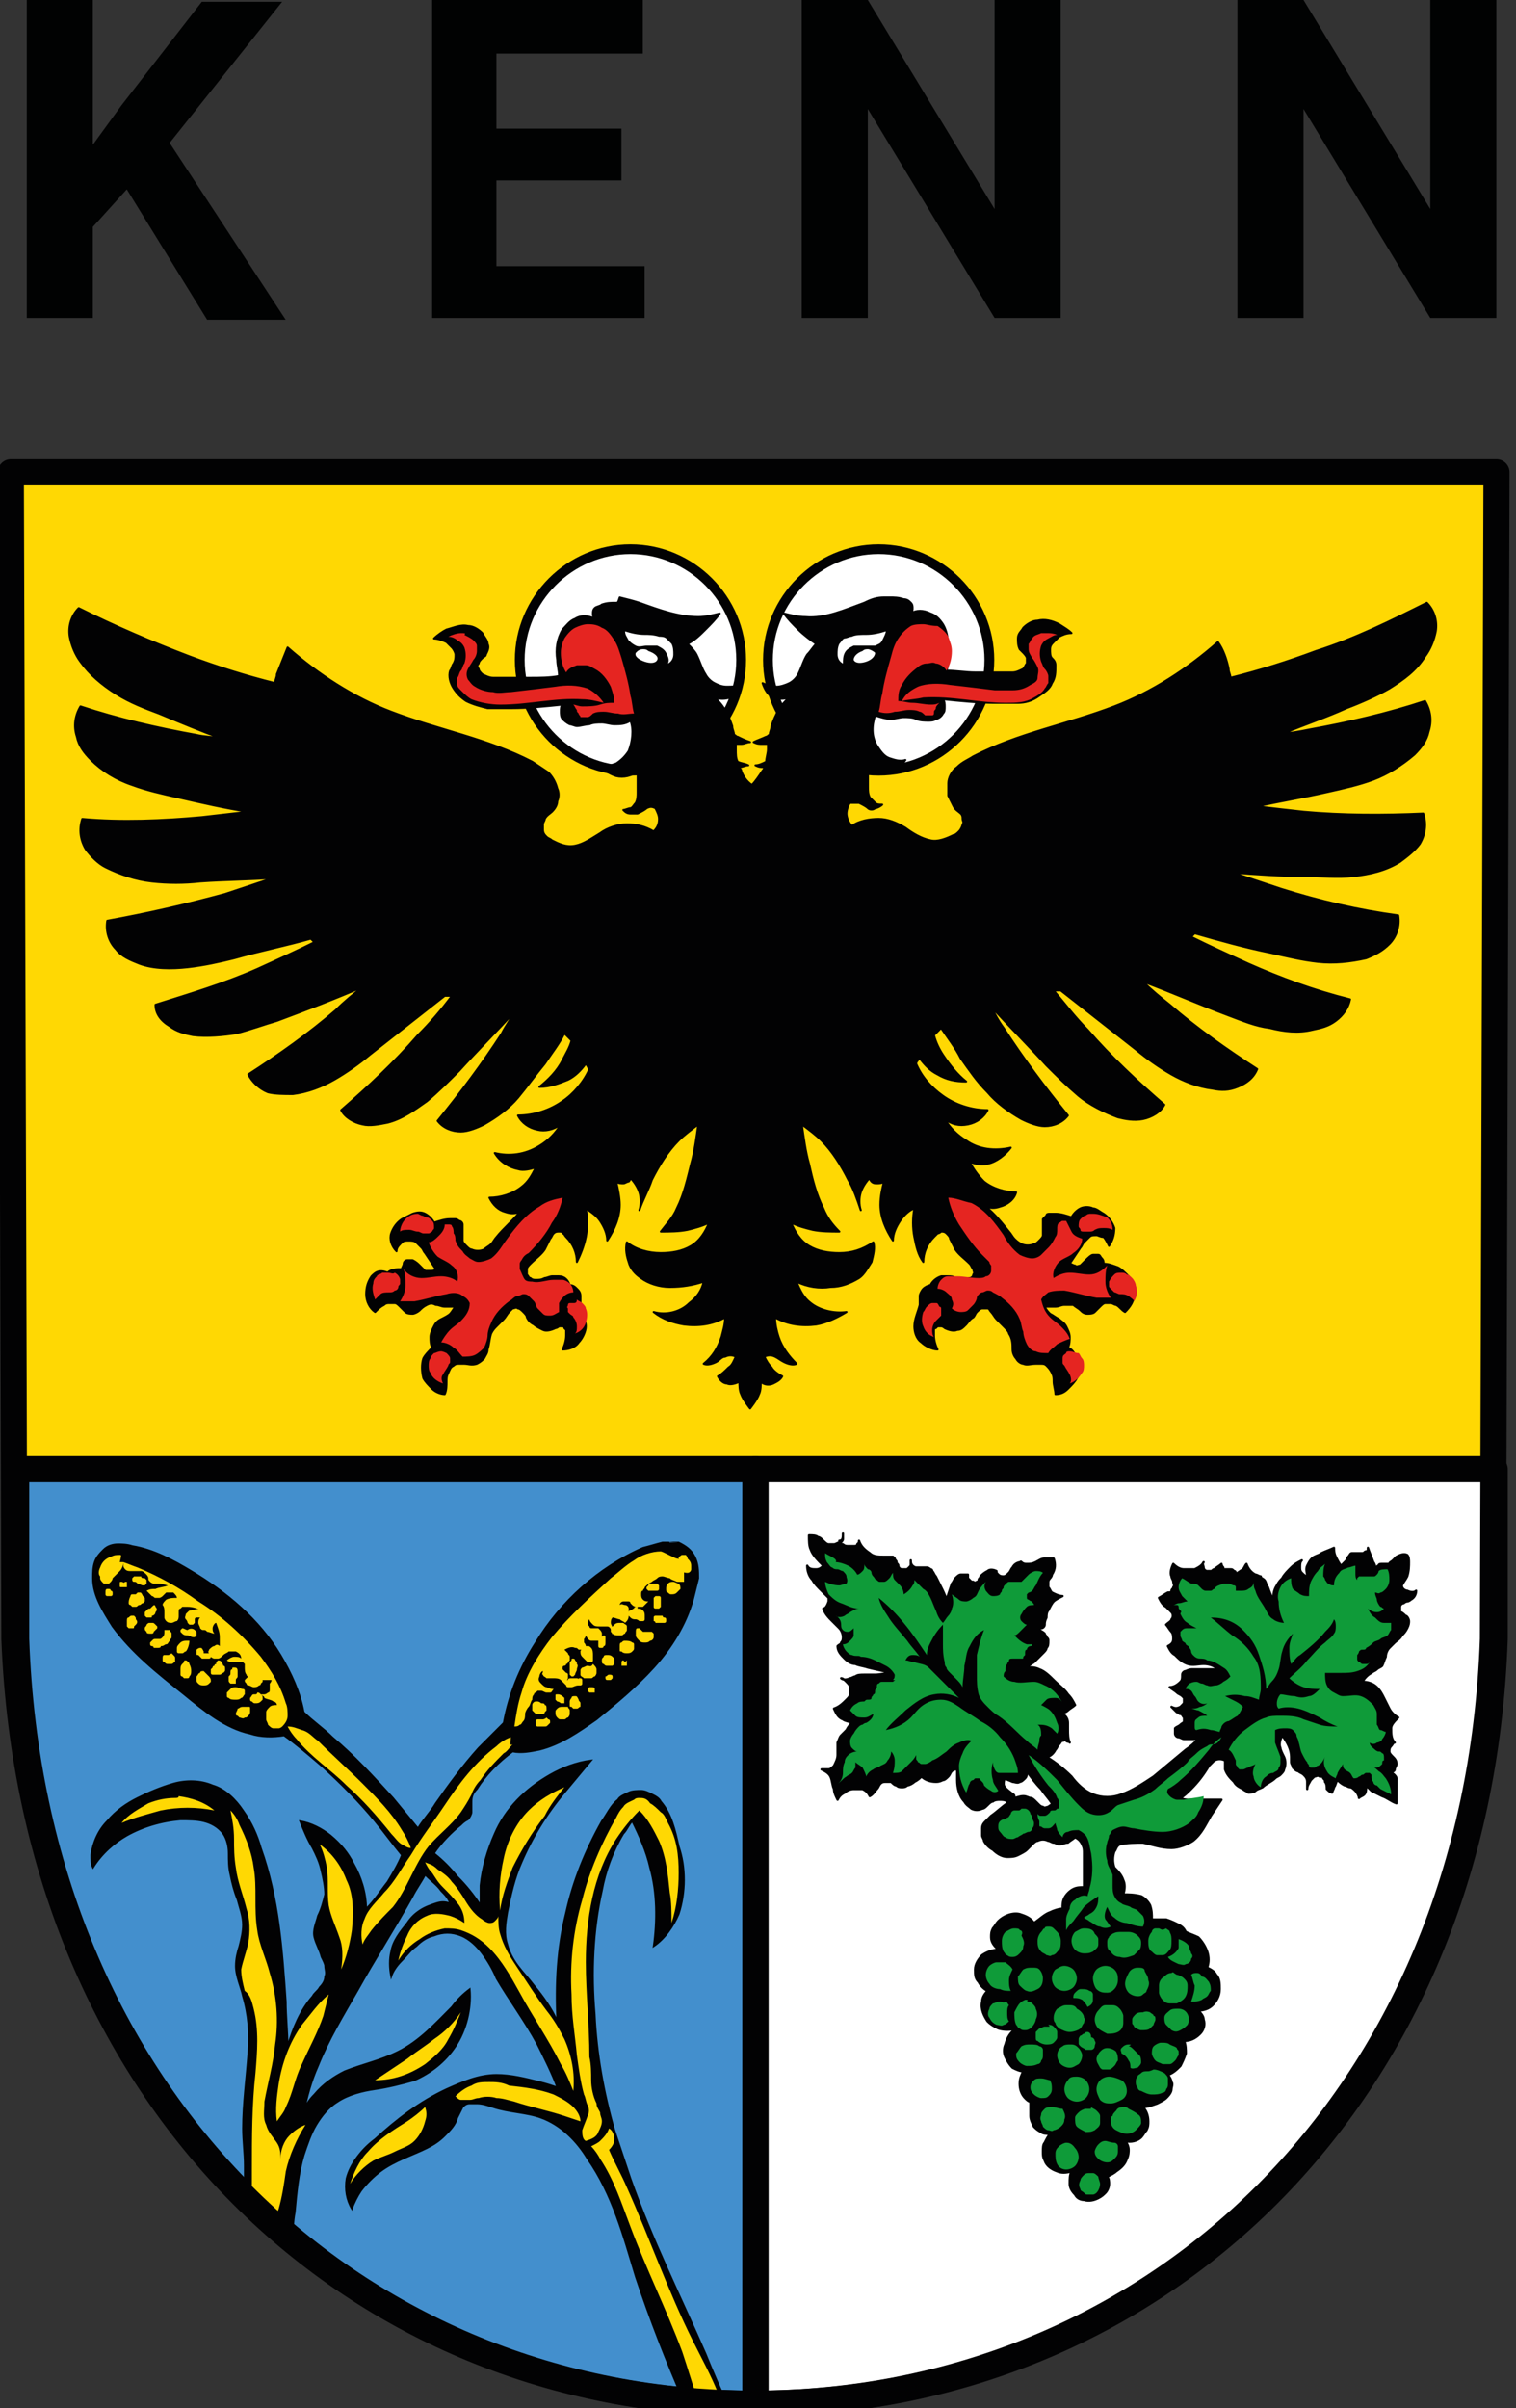 <?xml version="1.0" encoding="utf-8" standalone="no"?><!-- Generator: Adobe Illustrator 27.7.0, SVG Export Plug-In . SVG Version: 6.00 Build 0)  --><svg xmlns="http://www.w3.org/2000/svg" xmlns:xlink="http://www.w3.org/1999/xlink" id="Ebene_1" style="enable-background:new 0 0 84.9 134.8;" version="1.1" viewBox="0 0 84.9 134.8" x="0px" xml:space="preserve" y="0px">
<rect x="0" y="0" width="84.9" height="134.8" fill="#333333" stroke="none"/>
<style type="text/css">
	.st0{enable-background:new    ;}
	.st1{fill:#010202;}
	.st2{fill-rule:evenodd;clip-rule:evenodd;fill:#FFD803;}
	.st3{fill-rule:evenodd;clip-rule:evenodd;fill:#FFFFFF;}
	.st4{fill-rule:evenodd;clip-rule:evenodd;fill:#438FCD;}
	.st5{fill:none;stroke:#020203;stroke-width:1.461;stroke-linecap:round;stroke-linejoin:round;stroke-miterlimit:11.339;}
	
		.st6{fill-rule:evenodd;clip-rule:evenodd;fill:#FFFFFF;stroke:#020203;stroke-width:0.548;stroke-linecap:round;stroke-linejoin:round;stroke-miterlimit:11.339;}
	.st7{fill:#020203;stroke:#020203;stroke-width:0.11;stroke-linecap:round;stroke-linejoin:round;stroke-miterlimit:11.339;}
	.st8{fill:#E52521;}
	.st9{fill:#FFFFFF;}
	.st10{fill:#020203;stroke:#020203;stroke-width:0.128;stroke-linecap:round;stroke-linejoin:round;stroke-miterlimit:11.339;}
	.st11{fill:#0F9B39;}
	.st12{fill:#020203;stroke:#020203;stroke-width:9.167437e-02;stroke-miterlimit:11.339;}
	.st13{fill:#FFD803;}
</style>
<g id="Gruppe_481_00000078020439733786040350000011269572389546742440_" transform="translate(-257 -17)">
	<g class="st0">
		<path class="st1" d="M264.1,27.6l-1.9,2.1v5.1h-3.7V17h3.7v8.1l1.6-2.2l4.5-5.8h4.5l-6.3,7.9l6.5,9.9h-4.4L264.1,27.6z"/>
		<path class="st1" d="M291.8,27.1h-7v4.8h8.3v2.9h-11.9V17H293v3h-8.2v4.2h7V27.1z"/>
		<path class="st1" d="M316.4,34.8h-3.7l-7.1-11.7v11.7h-3.7V17h3.7l7.1,11.7V17h3.7V34.8z"/>
		<path class="st1" d="M340.8,34.8h-3.7L330,23.1v11.7h-3.7V17h3.7l7.1,11.7V17h3.7V34.8z"/>
	</g>
</g>
<g id="layer1" transform="translate(13.207,170.04)">
	<path class="st2" d="M70.6-143.6l-0.2,65.3c-0.9,25.9-19.2,42.8-41.4,42.8c-22.2,0-40.4-16.9-41.4-42.8   l-0.2-65.3h41.6H70.6z" id="path10563-0-6-2-6-3-5"/>
	<path class="st3" d="M29.1-87.8v52.3c22.2,0,40.5-16.9,41.4-42.8l0-9.5H29.1z" id="rect1985"/>
	<path class="st4" d="M-12.3-87.8l0,9.5c0.9,25.9,19.2,42.8,41.4,42.8v-52.3H-12.3z" id="rect1985-1"/>
	<path class="st5" d="M-12.3-87.8l0,9.5c0.9,25.9,19.2,42.8,41.4,42.8v-52.3H-12.3z" id="rect1985-1-1"/>
	<path class="st5" d="M70.5-87.8l0,9.5c-0.9,25.9-19.2,42.8-41.4,42.8v-52.3L70.5-87.8z" id="rect1985-1-1-4"/>
	<path class="st6" d="M22.1-139.3c-3.4,0-6.2,2.8-6.2,6.2c0,0,0,0,0,0c0,3.4,2.8,6.2,6.2,6.2c0,0,0,0,0,0   c3.4,0,6.2-2.8,6.2-6.2v0C28.3-136.5,25.5-139.3,22.1-139.3z M36-139.3c-3.4,0-6.2,2.8-6.2,6.2c0,0,0,0,0,0c0,3.4,2.8,6.2,6.2,6.2   c0,0,0,0,0,0c3.4,0,6.2-2.8,6.2-6.2v0C42.2-136.5,39.4-139.3,36-139.3L36-139.3z" id="path1033-6"/>
	<path class="st7" d="M21.3-136.3c-0.3,0-0.5,0-0.8,0.1c-0.1,0.1-0.3,0.1-0.4,0.2c-0.1,0.1-0.1,0.2-0.1,0.3   c0,0.1,0,0.2,0.1,0.3c-0.4-0.2-0.8-0.2-1.1,0c-0.3,0.1-0.5,0.4-0.7,0.6c-0.3,0.5-0.4,1.1-0.3,1.7c0,0.3,0.1,0.6,0.1,0.9   c-0.5,0.1-1.1,0.1-1.6,0.1c-0.5,0-1,0-1.5,0c-0.2,0-0.4,0-0.6,0c-0.2,0-0.4-0.1-0.6-0.2c-0.1-0.1-0.2-0.2-0.2-0.3   c-0.1-0.1-0.1-0.2,0-0.3c0-0.1,0.1-0.2,0.2-0.3s0.2-0.1,0.2-0.2c0.1-0.2,0.2-0.4,0.1-0.6c0-0.2-0.2-0.4-0.3-0.6   c-0.2-0.2-0.5-0.4-0.8-0.4c-0.4-0.1-0.8,0.1-1.2,0.2c-0.2,0.1-0.5,0.3-0.7,0.5c0.2,0,0.5,0.1,0.7,0.2c0.1,0.1,0.2,0.2,0.3,0.3   c0.1,0.1,0.2,0.3,0.2,0.4c0,0.2,0,0.3-0.1,0.5c-0.1,0.1-0.1,0.3-0.2,0.4c-0.1,0.3,0,0.7,0.2,1c0.2,0.3,0.4,0.5,0.7,0.7   c0.4,0.2,0.8,0.3,1.2,0.4c0.4,0,0.9,0,1.3,0c1,0,1.9-0.1,2.9-0.2c-0.1,0.1-0.1,0.2-0.1,0.4c0,0.1,0,0.3,0.1,0.4   c0.1,0.1,0.2,0.2,0.4,0.3c0.1,0,0.3,0.1,0.4,0.1c0.2,0,0.5-0.1,0.7-0.1c0.2-0.1,0.5-0.1,0.7-0.1c0.2,0,0.5,0.1,0.7,0.1   c0.3,0,0.6,0,0.9-0.2c0.2,0.5,0.1,1.2-0.1,1.7c-0.2,0.3-0.4,0.5-0.7,0.7c-0.3,0.1-0.6,0.2-0.9,0.1c0.2,0.3,0.6,0.5,0.9,0.6   c0.4,0.1,0.9,0,1.2-0.3c0,0.4,0,0.8,0,1.2c0,0.2,0,0.4-0.1,0.6c-0.1,0.1-0.2,0.3-0.3,0.3s-0.3,0.1-0.4,0.1c0.1,0.1,0.2,0.2,0.4,0.2   s0.3,0,0.4,0c0.2-0.1,0.4-0.2,0.5-0.3c0.2-0.1,0.3-0.1,0.5,0c0.1,0.2,0.2,0.4,0.2,0.6c0,0.3-0.1,0.5-0.3,0.7   c-0.5-0.3-1-0.4-1.5-0.4c-0.5,0-1.1,0.2-1.5,0.5c-0.5,0.3-0.9,0.6-1.4,0.7c-0.5,0.1-0.9-0.1-1.3-0.3c-0.1-0.1-0.2-0.1-0.3-0.2   c-0.1-0.1-0.2-0.2-0.2-0.4c0-0.1,0-0.2,0-0.3c0-0.1,0.1-0.2,0.1-0.3c0.1-0.2,0.3-0.3,0.4-0.4c0.2-0.2,0.3-0.4,0.3-0.6   c0.1-0.2,0.1-0.5,0-0.7c-0.1-0.4-0.3-0.7-0.5-0.9c-0.3-0.2-0.6-0.4-0.9-0.6c-2.5-1.3-5.3-1.8-7.9-2.8c-2.1-0.8-4.1-2.1-5.8-3.6   c-0.2,0.5-0.4,1-0.6,1.5c0,0.2-0.1,0.3-0.1,0.5c-1.6-0.4-3.2-0.9-4.8-1.5c-2.1-0.8-4.2-1.7-6.2-2.7c-0.4,0.4-0.6,1-0.5,1.6   c0.1,0.5,0.3,1,0.6,1.4c0.5,0.7,1.2,1.3,2,1.8c0.8,0.5,1.6,0.8,2.4,1.1c1.2,0.5,2.4,1,3.5,1.4c-0.5-0.1-1-0.1-1.4-0.2   c-2.2-0.4-4.4-0.9-6.5-1.6c-0.3,0.5-0.4,1.1-0.2,1.7c0.1,0.5,0.4,0.9,0.8,1.3c0.6,0.6,1.4,1.1,2.3,1.4c0.8,0.3,1.7,0.5,2.6,0.7   c1.3,0.3,2.6,0.6,3.9,0.8c-0.9,0.1-1.7,0.2-2.6,0.3c-2.2,0.2-4.5,0.3-6.7,0.1c-0.2,0.6-0.1,1.2,0.2,1.7c0.3,0.4,0.7,0.8,1.1,1   c0.8,0.4,1.7,0.7,2.6,0.8c0.9,0.1,1.8,0.1,2.7,0c1.4-0.1,2.7-0.1,4.1-0.2c-0.9,0.3-1.8,0.6-2.7,0.9c-2.2,0.6-4.4,1.1-6.6,1.5   c-0.1,0.6,0.1,1.2,0.5,1.6c0.3,0.4,0.8,0.6,1.3,0.8c0.8,0.3,1.8,0.3,2.7,0.2c0.9-0.1,1.8-0.3,2.6-0.5c1.4-0.4,2.9-0.7,4.3-1.1   c0,0,0.1,0.1,0.1,0.1c0,0,0,0,0.1,0.1c-1,0.5-2.1,1-3.2,1.5c-1.8,0.8-3.8,1.4-5.7,2c0,0.5,0.3,0.9,0.8,1.2c0.4,0.3,0.8,0.4,1.3,0.5   c0.8,0.1,1.7,0,2.4-0.1c0.8-0.2,1.6-0.5,2.3-0.7c1.6-0.6,3.2-1.2,4.8-1.9c-0.5,0.4-1,0.8-1.5,1.3c-1.5,1.3-3.2,2.5-4.9,3.6   c0.2,0.4,0.6,0.8,1.1,1c0.4,0.1,0.9,0.1,1.4,0.1c0.8-0.1,1.6-0.4,2.3-0.8c0.7-0.4,1.4-0.9,2-1.4c1.4-1.1,2.8-2.2,4.2-3.3   c0.1,0,0.2,0,0.2,0c0.1,0,0.2,0,0.2,0c-0.6,0.8-1.2,1.5-1.9,2.2c-1.3,1.5-2.8,2.9-4.3,4.2c0.2,0.4,0.7,0.7,1.2,0.8   c0.4,0.1,0.9,0,1.4-0.1c0.8-0.2,1.5-0.7,2.2-1.2c0.6-0.5,1.2-1.1,1.8-1.7c1-1.1,2.1-2.2,3.1-3.3c-0.2,0.4-0.5,0.8-0.7,1.2   c-1.1,1.7-2.3,3.3-3.6,4.9c0.3,0.4,0.8,0.6,1.3,0.6c0.4,0,0.9-0.2,1.3-0.4c0.7-0.4,1.4-0.9,1.9-1.5s1-1.3,1.5-1.9   c0.4-0.6,0.8-1.1,1.1-1.7c0.1,0.1,0.3,0.3,0.4,0.4c-0.1,0.4-0.3,0.7-0.5,1.1c-0.3,0.6-0.8,1.1-1.3,1.5c0.6,0,1.1-0.2,1.6-0.4   c0.4-0.2,0.7-0.5,1-0.9c0.1,0.1,0.1,0.2,0.2,0.3c-0.3,0.7-0.9,1.4-1.5,1.8c-0.7,0.5-1.6,0.8-2.5,0.8c0.2,0.4,0.6,0.7,1.1,0.8   c0.4,0.1,0.9,0,1.3-0.3c-0.3,0.5-0.7,0.9-1.2,1.2c-0.8,0.5-1.7,0.6-2.5,0.4c0.3,0.5,0.8,0.8,1.3,0.9c0.3,0.1,0.7,0,1-0.1   c-0.2,0.4-0.4,0.8-0.8,1.1c-0.5,0.4-1.2,0.6-1.8,0.6c0.2,0.4,0.5,0.7,0.9,0.8c0.3,0.1,0.5,0.1,0.8,0c-0.4,0.5-0.9,0.9-1.3,1.4   c-0.1,0.1-0.2,0.3-0.3,0.4c-0.1,0.1-0.3,0.2-0.4,0.3c-0.2,0.1-0.5,0.1-0.7,0c-0.1,0-0.2-0.1-0.3-0.2c-0.1-0.1-0.2-0.2-0.2-0.3   c0-0.2,0-0.4,0-0.6c0-0.1,0-0.2,0-0.3c0-0.1-0.1-0.2-0.2-0.2c-0.1-0.1-0.2-0.1-0.2-0.1c-0.1,0-0.2,0-0.3,0c-0.3,0-0.6,0.1-0.9,0.2   c-0.1-0.2-0.3-0.4-0.5-0.5c-0.2-0.1-0.4-0.1-0.7,0c-0.2,0.1-0.4,0.2-0.6,0.3c-0.3,0.2-0.5,0.5-0.6,0.8c-0.1,0.3,0,0.7,0.3,1   c0-0.2,0.1-0.3,0.3-0.5c0.1-0.1,0.2-0.1,0.4-0.1c0.1,0,0.3,0,0.4,0.1c0.1,0.1,0.2,0.2,0.3,0.3c0.1,0.1,0.1,0.2,0.2,0.3   c0.2,0.3,0.4,0.6,0.6,0.9c-0.1,0.1-0.2,0.1-0.3,0.1c-0.1,0-0.2,0-0.3,0c-0.1-0.1-0.2-0.2-0.3-0.3c-0.1-0.1-0.2-0.2-0.4-0.3   c-0.1,0-0.2,0-0.3,0c-0.1,0-0.2,0.1-0.2,0.2c0,0.1-0.1,0.2-0.1,0.3c-0.3,0-0.6,0-0.8,0.2C8-99,7.8-98.8,7.6-98.6   c-0.2,0.3-0.3,0.6-0.3,1c0,0.4,0.2,0.8,0.5,1C8-96.8,8.1-96.9,8.3-97c0.1-0.1,0.2-0.1,0.3-0.1c0.1,0,0.2,0,0.3,0   c0.1,0,0.2,0.1,0.3,0.2c0.1,0.1,0.2,0.2,0.3,0.3c0.1,0.1,0.3,0.1,0.4,0.1c0.1,0,0.3-0.1,0.4-0.2c0.1-0.1,0.2-0.2,0.4-0.3   c0.2-0.1,0.3-0.1,0.5,0c0.2,0,0.3,0.1,0.5,0.1c0.2,0,0.4,0,0.6,0c-0.1,0.1-0.2,0.3-0.3,0.4c-0.1,0.1-0.3,0.2-0.5,0.3   c-0.2,0.1-0.3,0.2-0.4,0.4c-0.1,0.2-0.2,0.4-0.2,0.6c0,0.2,0,0.4,0.1,0.6c-0.2,0.2-0.4,0.4-0.5,0.6c-0.1,0.3-0.1,0.7,0,1.1   c0.1,0.2,0.3,0.4,0.5,0.6s0.5,0.3,0.7,0.3c0.1-0.2,0.1-0.5,0.1-0.7c0-0.2,0-0.3,0.1-0.5c0.1-0.2,0.1-0.3,0.3-0.4   c0.1-0.1,0.2-0.1,0.3-0.1c0.1,0,0.2,0,0.3,0c0.2,0,0.4,0.1,0.7,0c0.2-0.1,0.3-0.2,0.4-0.3c0.1-0.2,0.2-0.3,0.2-0.5   c0.1-0.3,0.1-0.6,0.2-0.9c0.1-0.2,0.2-0.3,0.3-0.4c0.1-0.1,0.3-0.3,0.4-0.4c0.1-0.1,0.2-0.3,0.3-0.4c0.1-0.1,0.1-0.1,0.2-0.2   c0.1,0,0.2-0.1,0.3,0c0.1,0,0.2,0.1,0.3,0.2c0.1,0.1,0.2,0.2,0.2,0.3c0.1,0.2,0.2,0.3,0.4,0.4c0.1,0.1,0.3,0.2,0.5,0.3   c0.2,0.1,0.5,0,0.7-0.1c0.1,0,0.2-0.1,0.2-0.1c0,0,0.1,0,0.1,0c0,0,0.1,0,0.1,0c0,0,0.1,0,0.1,0.1c0,0,0.1,0.1,0.1,0.1   c0,0.1,0,0.2,0,0.3c0,0.3-0.1,0.6-0.2,0.8c0.3,0,0.7-0.1,0.9-0.4c0.2-0.2,0.4-0.6,0.4-0.9c0-0.4-0.3-0.8-0.3-1.2c0-0.2,0-0.3,0-0.5   c0-0.2-0.1-0.3-0.2-0.4c-0.1-0.1-0.2-0.2-0.4-0.2c-0.1-0.3-0.3-0.5-0.6-0.5c-0.1,0-0.3,0-0.4,0c-0.1,0-0.3,0.1-0.4,0.1   c-0.2,0.1-0.3,0.1-0.5,0.1c-0.1,0-0.2,0-0.3-0.1c-0.1,0-0.1-0.1-0.2-0.2c0-0.1,0-0.2,0-0.3c0-0.1,0.1-0.2,0.2-0.3   c0.3-0.3,0.6-0.5,0.8-0.8c0.1-0.2,0.2-0.4,0.3-0.6c0.1-0.1,0.1-0.2,0.2-0.3c0.1-0.1,0.2-0.1,0.3-0.1c0.1,0,0.2,0,0.2,0.1   c0.1,0,0.1,0.1,0.2,0.2c0.4,0.4,0.6,0.9,0.6,1.4c0.2-0.4,0.4-0.9,0.5-1.4c0.1-0.5,0.1-1.1,0-1.6c0.3,0.2,0.6,0.4,0.8,0.7   c0.2,0.3,0.4,0.7,0.4,1.1c0.4-0.6,0.7-1.3,0.7-2c0-0.4-0.1-0.9-0.2-1.3c0.1,0.1,0.3,0.1,0.4,0.1c0.1,0,0.2-0.1,0.3-0.1   c0.1-0.1,0.1-0.2,0.1-0.2c0.2,0.2,0.4,0.5,0.5,0.8c0.1,0.3,0.1,0.7,0,1c0.2-0.6,0.5-1.1,0.7-1.7c0.4-0.8,0.9-1.6,1.5-2.2   c0.3-0.3,0.7-0.6,1.1-0.9c-0.1,0.7-0.2,1.5-0.4,2.2c-0.2,0.8-0.4,1.7-0.8,2.5c-0.2,0.5-0.6,0.9-0.9,1.3c0.5,0,1,0,1.5-0.1   c0.4-0.1,0.8-0.2,1.2-0.4c-0.2,0.5-0.5,1-1,1.3c-0.5,0.3-1.1,0.4-1.7,0.4c-0.7,0-1.4-0.2-1.9-0.6c-0.1,0.4,0,0.8,0.1,1.1   c0.1,0.4,0.4,0.7,0.7,0.9c0.4,0.3,1,0.5,1.6,0.5c0.7,0,1.3-0.1,1.9-0.3c-0.1,0.5-0.4,0.9-0.8,1.2c-0.5,0.5-1.3,0.7-2,0.5   c0.5,0.4,1.1,0.6,1.7,0.7c0.8,0.1,1.6,0,2.3-0.4c0,0.4-0.1,0.7-0.2,1.1c-0.2,0.6-0.5,1.1-1,1.5c0.2,0.1,0.5,0,0.7-0.1   c0.2-0.1,0.3-0.3,0.5-0.3c0.2-0.1,0.4-0.1,0.6,0c-0.1,0.2-0.2,0.5-0.4,0.6c-0.2,0.2-0.4,0.4-0.6,0.5c0.1,0.2,0.3,0.4,0.5,0.4   c0.2,0.1,0.5,0,0.7-0.1c0,0.2,0,0.5,0.1,0.7c0.1,0.3,0.5,0.8,0.5,0.8s0.4-0.5,0.5-0.8c0.1-0.2,0.1-0.5,0.1-0.7   c0.2,0.2,0.5,0.2,0.7,0.1c0.2-0.1,0.4-0.2,0.5-0.4c-0.2-0.1-0.5-0.3-0.6-0.5c-0.2-0.2-0.3-0.4-0.4-0.6c0.2-0.1,0.4-0.1,0.6,0   c0.2,0.1,0.3,0.2,0.5,0.3c0.2,0.1,0.5,0.2,0.7,0.1c-0.4-0.4-0.8-0.9-1-1.5c-0.1-0.3-0.2-0.7-0.2-1.1c0.7,0.4,1.5,0.5,2.3,0.4   c0.6-0.1,1.2-0.4,1.7-0.7c-0.7,0.1-1.5-0.1-2-0.5c-0.4-0.3-0.6-0.7-0.8-1.2c0.6,0.3,1.3,0.4,1.9,0.3c0.6,0,1.1-0.2,1.6-0.5   c0.3-0.2,0.5-0.6,0.7-0.9c0.1-0.4,0.2-0.8,0.1-1.1c-0.6,0.4-1.2,0.6-1.9,0.6c-0.6,0-1.2-0.1-1.7-0.4c-0.5-0.3-0.8-0.8-1-1.3   c0.4,0.2,0.8,0.3,1.2,0.4c0.5,0.1,1,0.1,1.5,0.1c-0.4-0.4-0.7-0.8-0.9-1.3c-0.4-0.8-0.6-1.6-0.8-2.5c-0.2-0.7-0.3-1.5-0.4-2.2   c0.4,0.3,0.8,0.6,1.1,0.9c0.6,0.6,1.1,1.4,1.5,2.2c0.3,0.5,0.5,1.1,0.7,1.7c-0.1-0.3-0.1-0.7,0-1c0.1-0.3,0.3-0.6,0.5-0.8   c0,0.1,0.1,0.2,0.1,0.2c0.1,0.1,0.2,0.1,0.3,0.1c0.1,0,0.3,0,0.4-0.1c-0.1,0.4-0.2,0.8-0.2,1.3c0,0.7,0.3,1.4,0.7,2   c0-0.4,0.2-0.8,0.4-1.1c0.2-0.3,0.5-0.6,0.8-0.7c-0.1,0.5-0.1,1.1,0,1.6c0.1,0.5,0.2,1,0.5,1.4c0-0.5,0.2-1,0.6-1.4   c0.1-0.1,0.1-0.1,0.2-0.2c0.1,0,0.2-0.1,0.2-0.1c0.1,0,0.2,0,0.3,0.1c0.1,0.1,0.2,0.2,0.2,0.3c0.1,0.2,0.2,0.4,0.3,0.6   c0.2,0.3,0.5,0.5,0.8,0.8c0.1,0.1,0.1,0.2,0.2,0.3c0,0.1,0.1,0.2,0,0.3c0,0.1-0.1,0.2-0.2,0.2c-0.1,0-0.2,0.1-0.3,0.1   c-0.2,0-0.4-0.1-0.5-0.1c-0.1-0.1-0.3-0.1-0.4-0.1c-0.1,0-0.3,0-0.4,0c-0.3,0.1-0.5,0.3-0.6,0.5c-0.1,0-0.3,0.1-0.4,0.2   c-0.1,0.1-0.2,0.3-0.2,0.4c0,0.2,0,0.3,0,0.5c-0.1,0.4-0.3,0.8-0.3,1.2c0,0.3,0.1,0.7,0.4,0.9c0.2,0.2,0.6,0.4,0.9,0.4   c-0.1-0.2-0.2-0.5-0.2-0.8c0-0.1,0-0.2,0-0.3c0,0,0-0.1,0.1-0.1c0,0,0.1-0.1,0.1-0.1c0,0,0.1,0,0.1,0c0,0,0.1,0,0.1,0   c0.1,0,0.2,0.1,0.2,0.1c0.2,0.1,0.5,0.2,0.7,0.1c0.2,0,0.3-0.1,0.5-0.3c0.1-0.1,0.2-0.3,0.4-0.4c0.1-0.1,0.1-0.2,0.2-0.3   c0.1-0.1,0.2-0.2,0.3-0.2c0.1,0,0.2,0,0.3,0c0.1,0,0.1,0.1,0.2,0.2c0.1,0.1,0.2,0.3,0.3,0.4c0.1,0.1,0.3,0.3,0.4,0.4   c0.1,0.1,0.3,0.3,0.3,0.4c0.2,0.3,0.2,0.6,0.2,0.9c0,0.2,0.1,0.4,0.2,0.5c0.1,0.2,0.3,0.3,0.4,0.3c0.2,0.1,0.4,0,0.7,0   c0.1,0,0.2,0,0.3,0s0.2,0,0.3,0.1c0.1,0.1,0.2,0.2,0.3,0.4c0.1,0.2,0.1,0.3,0.1,0.5c0,0.2,0.1,0.5,0.1,0.7c0.3,0,0.5-0.1,0.7-0.3   c0.2-0.2,0.4-0.4,0.5-0.6c0.2-0.3,0.2-0.7,0-1.1c-0.1-0.2-0.2-0.5-0.5-0.6c0.1-0.2,0.1-0.4,0.1-0.6c0-0.2-0.1-0.4-0.2-0.6   c-0.1-0.2-0.3-0.3-0.4-0.4c-0.2-0.1-0.3-0.2-0.5-0.3c-0.1-0.1-0.2-0.2-0.3-0.4c0.2,0,0.4,0,0.6,0c0.2,0,0.3-0.1,0.5-0.1   c0.2,0,0.3,0,0.5,0c0.1,0.1,0.3,0.2,0.4,0.3s0.2,0.2,0.4,0.2c0.1,0,0.3,0,0.4-0.1c0.1-0.1,0.2-0.2,0.3-0.3c0.1-0.1,0.2-0.2,0.3-0.2   c0.1,0,0.2,0,0.3,0c0.1,0,0.2,0.1,0.3,0.1c0.2,0.1,0.3,0.3,0.5,0.4c0.3-0.3,0.5-0.6,0.5-1c0-0.3-0.1-0.7-0.3-1   c-0.2-0.2-0.4-0.4-0.6-0.5c-0.3-0.1-0.5-0.2-0.8-0.2c0-0.1,0-0.2-0.1-0.3c-0.1-0.1-0.1-0.2-0.2-0.2c-0.1,0-0.2,0-0.3,0   c-0.1,0-0.3,0.2-0.4,0.3c-0.1,0.1-0.2,0.2-0.3,0.3c-0.1,0-0.2,0.1-0.3,0c-0.1,0-0.2-0.1-0.3-0.1c0.2-0.3,0.4-0.6,0.6-0.9   c0.1-0.1,0.1-0.2,0.2-0.3c0.1-0.1,0.2-0.2,0.3-0.3c0.1-0.1,0.2-0.1,0.4-0.1c0.1,0,0.2,0.1,0.4,0.1c0.1,0.1,0.2,0.3,0.3,0.5   c0.2-0.3,0.3-0.6,0.3-1c-0.1-0.3-0.3-0.6-0.6-0.8c-0.2-0.1-0.4-0.3-0.6-0.3c-0.2-0.1-0.5-0.1-0.7,0c-0.2,0.1-0.4,0.3-0.5,0.5   c-0.3-0.1-0.6-0.2-0.9-0.2c-0.1,0-0.2,0-0.3,0c-0.1,0-0.2,0-0.2,0.1c-0.1,0.1-0.1,0.1-0.2,0.2c0,0.1,0,0.2,0,0.3c0,0.2,0,0.4,0,0.6   c0,0.1-0.1,0.2-0.2,0.3c-0.1,0.1-0.2,0.2-0.3,0.2c-0.2,0.1-0.5,0.1-0.7,0c-0.2-0.1-0.3-0.2-0.4-0.3c-0.1-0.1-0.2-0.3-0.3-0.4   c-0.4-0.5-0.8-1-1.3-1.4c0.3,0.1,0.5,0.1,0.8,0c0.4-0.1,0.8-0.4,0.9-0.8c-0.6,0-1.3-0.2-1.8-0.6c-0.3-0.3-0.6-0.7-0.8-1.1   c0.3,0.1,0.7,0.2,1,0.1c0.5-0.1,1-0.5,1.3-0.9c-0.9,0.2-1.8,0.1-2.5-0.4c-0.5-0.3-0.9-0.7-1.2-1.2c0.4,0.3,0.8,0.4,1.3,0.3   c0.5-0.1,0.9-0.4,1.1-0.8c-0.9,0-1.8-0.3-2.5-0.8c-0.7-0.5-1.2-1.1-1.5-1.8c0-0.1,0.1-0.2,0.2-0.3c0.3,0.4,0.6,0.7,1,0.9   c0.5,0.3,1,0.4,1.6,0.4c-0.5-0.4-0.9-0.9-1.3-1.5c-0.2-0.3-0.4-0.7-0.5-1.1c0.1-0.1,0.3-0.3,0.4-0.4c0.4,0.6,0.8,1.1,1.1,1.7   c0.5,0.7,0.9,1.3,1.5,1.9c0.5,0.6,1.2,1.1,1.9,1.5c0.4,0.2,0.9,0.4,1.3,0.4c0.5,0,1-0.2,1.3-0.6c-1.3-1.6-2.5-3.2-3.6-4.9   c-0.3-0.4-0.5-0.8-0.7-1.2c1,1.1,2.1,2.2,3.1,3.3c0.6,0.6,1.1,1.1,1.8,1.7c0.6,0.5,1.4,0.9,2.2,1.2c0.4,0.1,0.9,0.2,1.4,0.1   c0.5-0.1,1-0.4,1.2-0.8c-1.5-1.3-3-2.7-4.3-4.2c-0.7-0.7-1.3-1.5-1.9-2.2c0.1,0,0.2,0,0.2,0c0.1,0,0.2,0,0.2,0   c1.4,1.1,2.8,2.2,4.2,3.3c0.6,0.5,1.3,1,2,1.4c0.7,0.4,1.5,0.7,2.3,0.8c0.5,0.1,0.9,0.1,1.4-0.1c0.5-0.2,0.9-0.5,1.1-1   c-1.7-1.1-3.4-2.3-4.9-3.6c-0.5-0.4-1-0.8-1.5-1.3c1.6,0.6,3.2,1.3,4.8,1.9c0.8,0.3,1.5,0.6,2.3,0.7c0.8,0.2,1.6,0.3,2.4,0.1   c0.5-0.1,0.9-0.2,1.3-0.5c0.4-0.3,0.7-0.7,0.8-1.2c-2-0.5-3.9-1.2-5.7-2c-1.1-0.5-2.2-1-3.2-1.5c0,0,0,0,0.1-0.1   c0,0,0.1-0.1,0.1-0.1c1.4,0.4,2.8,0.8,4.3,1.1c0.9,0.2,1.7,0.4,2.6,0.5c0.9,0.1,1.8,0,2.7-0.2c0.5-0.2,0.9-0.4,1.3-0.8   c0.4-0.4,0.6-1,0.5-1.6c-2.2-0.3-4.4-0.8-6.6-1.5c-0.9-0.3-1.8-0.6-2.7-0.9c1.4,0.1,2.7,0.2,4.1,0.2c0.9,0,1.8,0.1,2.7,0   c0.9-0.1,1.8-0.3,2.6-0.8c0.4-0.3,0.8-0.6,1.1-1c0.3-0.5,0.4-1.1,0.2-1.7c-2.2,0.1-4.5,0.1-6.7-0.1c-0.9-0.1-1.8-0.2-2.6-0.3   c1.3-0.3,2.6-0.5,3.9-0.8c0.9-0.2,1.8-0.4,2.6-0.7c0.8-0.3,1.6-0.8,2.3-1.4c0.4-0.4,0.7-0.8,0.8-1.3c0.2-0.6,0.1-1.2-0.2-1.7   c-2.1,0.7-4.3,1.2-6.5,1.6c-0.5,0.1-1,0.2-1.4,0.2c1.2-0.5,2.4-0.9,3.5-1.4c0.8-0.3,1.7-0.7,2.4-1.1c0.8-0.5,1.5-1,2-1.8   c0.3-0.4,0.5-0.9,0.6-1.4c0.1-0.6-0.1-1.2-0.5-1.6c-2,1-4,2-6.2,2.7c-1.6,0.6-3.2,1.1-4.8,1.5c0-0.2-0.1-0.3-0.1-0.5   c-0.1-0.5-0.3-1.1-0.6-1.5c-1.7,1.5-3.7,2.8-5.8,3.6c-2.6,1-5.4,1.5-7.9,2.8c-0.3,0.2-0.6,0.3-0.9,0.6c-0.3,0.2-0.5,0.6-0.5,0.9   c0,0.2,0,0.5,0,0.7c0.1,0.2,0.2,0.4,0.3,0.6c0.1,0.2,0.3,0.3,0.4,0.4c0.1,0.1,0.1,0.2,0.1,0.3c0,0.1,0.1,0.2,0,0.3   c0,0.1-0.1,0.3-0.2,0.4c-0.1,0.1-0.2,0.2-0.3,0.2c-0.4,0.2-0.9,0.4-1.3,0.3c-0.5-0.1-1-0.4-1.4-0.7c-0.5-0.3-1-0.5-1.5-0.5   c-0.5,0-1.1,0.1-1.5,0.4c-0.2-0.2-0.3-0.5-0.3-0.7c0-0.2,0.1-0.5,0.2-0.6c0.2,0,0.3,0,0.5,0c0.2,0.1,0.4,0.2,0.5,0.3   c0.1,0.1,0.3,0.1,0.4,0c0.1,0,0.3-0.1,0.4-0.2c-0.2,0-0.3,0-0.4-0.1c-0.1-0.1-0.2-0.2-0.3-0.3c-0.1-0.2-0.1-0.4-0.1-0.6   c0-0.4,0-0.8,0-1.2c0.3,0.3,0.8,0.4,1.2,0.3c0.4-0.1,0.7-0.3,0.9-0.6c-0.3,0.1-0.6,0-0.9-0.1c-0.3-0.1-0.5-0.4-0.7-0.7   c-0.3-0.5-0.3-1.1-0.1-1.7c0.3,0.1,0.6,0.2,0.9,0.2c0.2,0,0.5-0.1,0.7-0.1c0.2,0,0.5,0,0.7,0.1c0.2,0.1,0.5,0.1,0.7,0.1   c0.1,0,0.3,0,0.4-0.1c0.1,0,0.3-0.1,0.4-0.3c0.1-0.1,0.1-0.2,0.1-0.4c0-0.1,0-0.3-0.1-0.4c1,0.1,1.9,0.2,2.9,0.2c0.4,0,0.9,0,1.3,0   c0.4,0,0.8-0.1,1.2-0.4c0.3-0.2,0.6-0.4,0.7-0.7c0.2-0.3,0.2-0.6,0.2-1c0-0.2-0.1-0.3-0.2-0.4c-0.1-0.1-0.1-0.3-0.1-0.5   c0-0.2,0.1-0.3,0.2-0.4c0.1-0.1,0.2-0.2,0.3-0.3c0.2-0.1,0.4-0.2,0.7-0.2c-0.2-0.2-0.4-0.3-0.7-0.5c-0.4-0.2-0.8-0.3-1.2-0.2   c-0.3,0-0.6,0.2-0.8,0.4c-0.1,0.2-0.3,0.3-0.3,0.6c0,0.2,0,0.4,0.1,0.6c0.1,0.1,0.2,0.2,0.2,0.2s0.2,0.2,0.2,0.3c0,0.1,0,0.2,0,0.3   c-0.1,0.1-0.1,0.2-0.2,0.3c-0.2,0.1-0.4,0.2-0.6,0.2c-0.2,0-0.4,0-0.6,0c-0.5,0-1,0-1.5,0c-0.5,0-1.1-0.1-1.6-0.1   c0.1-0.3,0.1-0.6,0.1-0.9c0-0.6,0-1.2-0.3-1.7c-0.2-0.3-0.4-0.5-0.7-0.6c-0.4-0.2-0.8-0.2-1.1,0c0.1-0.1,0.1-0.2,0.1-0.3   s0-0.2-0.1-0.3c-0.1-0.1-0.2-0.2-0.4-0.2c-0.3-0.1-0.5-0.1-0.8-0.1v0c-0.1,0-0.2,0-0.3,0c-0.4,0-0.7,0.1-1.1,0.3   c-1.1,0.4-2.2,0.9-3.3,0.8c-0.4,0-0.8-0.1-1.2-0.2c0.2,0.3,0.5,0.6,0.8,0.9c0.3,0.3,0.7,0.6,1,0.8c-0.2,0.2-0.3,0.4-0.5,0.6   c-0.2,0.3-0.3,0.7-0.5,1.1c-0.1,0.2-0.3,0.4-0.5,0.5c-0.2,0.1-0.5,0.2-0.7,0.2c-0.3,0-0.6-0.1-0.8-0.2c0.1,0.3,0.3,0.7,0.6,0.8   c0.3,0.1,0.6,0.1,0.9,0c-0.5,0.4-0.8,1-1,1.6c0,0.2-0.1,0.3-0.1,0.5c-0.1,0-0.1,0.1-0.2,0.1c-0.2,0.1-0.5,0.2-0.7,0.3   c0.2,0.1,0.3,0.1,0.5,0.1c0.1,0,0.2,0,0.3,0c0,0.1,0,0.2,0,0.3c0,0.2-0.1,0.5-0.1,0.7c-0.2,0.1-0.4,0.2-0.6,0.2   c0.2,0.1,0.3,0.1,0.5,0.1c0,0,0,0,0,0c0,0.1-0.1,0.2-0.1,0.2c-0.2,0.3-0.4,0.6-0.6,0.8c-0.3-0.2-0.5-0.5-0.6-0.8   c0-0.1-0.1-0.1-0.1-0.2c0,0,0,0,0,0c0.2,0,0.3-0.1,0.5-0.1c-0.2-0.1-0.4-0.1-0.6-0.2c-0.1-0.2-0.1-0.4-0.1-0.7c0-0.1,0-0.2,0-0.3   c0.1,0,0.2,0,0.3,0c0.2,0,0.3-0.1,0.5-0.1c-0.3-0.1-0.5-0.2-0.7-0.3c-0.1,0-0.1-0.1-0.2-0.1c0-0.2-0.1-0.3-0.1-0.5   c-0.2-0.6-0.5-1.2-1-1.6c0.3,0.1,0.6,0.1,0.9,0c0.3-0.1,0.6-0.5,0.6-0.8c-0.2,0.2-0.5,0.2-0.8,0.2c-0.3,0-0.5-0.1-0.7-0.2   s-0.4-0.3-0.5-0.5c-0.2-0.3-0.3-0.7-0.5-1.1c-0.1-0.2-0.3-0.4-0.5-0.6c0.4-0.2,0.7-0.5,1-0.8c0.3-0.3,0.6-0.6,0.8-0.9   c-0.4,0.1-0.8,0.2-1.2,0.2c-1.1,0-2.2-0.4-3.3-0.8c-0.3-0.1-0.7-0.2-1.1-0.3C21.4-136.3,21.4-136.3,21.3-136.3L21.3-136.3z" id="path871-9"/>
	<path class="st8" d="M19.7-135.1c-0.2,0-0.5,0.1-0.7,0.2c-0.2,0.1-0.4,0.3-0.6,0.6c-0.1,0.2-0.2,0.5-0.2,0.8   c0,0.4,0.1,0.8,0.3,1.1c0.1-0.2,0.3-0.3,0.6-0.4c0.2,0,0.3,0,0.5,0s0.3,0.1,0.5,0.2c0.4,0.2,0.7,0.6,0.9,1c0.1,0.3,0.2,0.6,0.2,0.9   c-0.3,0-0.5,0-0.8,0.1c-0.3,0.1-0.7,0.1-1,0.1c-0.2,0-0.4-0.1-0.5-0.1c0.1,0.1,0.1,0.2,0.2,0.3c0,0.1,0,0.1,0.1,0.2   c0,0.1,0.1,0.1,0.1,0.2c0.1,0,0.1,0,0.2,0c0.1,0,0.1,0,0.2,0c0.1,0,0.2-0.1,0.3-0.2c0.2-0.1,0.4-0.1,0.6-0.1c0.3,0,0.5,0.1,0.8,0.1   c0.3,0.1,0.6,0,0.9,0c-0.1-0.3-0.1-0.7-0.2-1c-0.1-0.7-0.3-1.4-0.5-2.1c-0.1-0.3-0.2-0.7-0.4-1c-0.2-0.3-0.4-0.6-0.7-0.7   C20.2-135.1,19.9-135.1,19.7-135.1L19.7-135.1z M38.5-135.1c-0.2,0-0.5,0-0.7,0.1c-0.3,0.2-0.5,0.4-0.7,0.7c-0.2,0.3-0.3,0.6-0.4,1   c-0.2,0.7-0.4,1.4-0.5,2.1c-0.1,0.3-0.1,0.7-0.2,1c0.3,0.1,0.6,0.1,0.9,0c0.3,0,0.5-0.1,0.8-0.1c0.2,0,0.4,0,0.6,0.1   c0.1,0,0.2,0.1,0.3,0.2c0.1,0,0.1,0,0.2,0c0.1,0,0.1,0,0.2,0c0.1,0,0.1-0.1,0.1-0.2s0.1-0.1,0.1-0.2c0-0.1,0.1-0.2,0.2-0.3   c-0.2,0.1-0.3,0.1-0.5,0.1c-0.3,0-0.7-0.1-1-0.1c-0.3,0-0.5-0.1-0.8-0.1c0-0.3,0-0.6,0.2-0.9c0.2-0.4,0.5-0.7,0.9-1   c0.1-0.1,0.3-0.2,0.5-0.2c0.2,0,0.3-0.1,0.5,0c0.2,0,0.5,0.2,0.6,0.4c0.2-0.3,0.3-0.7,0.3-1.1c0-0.3-0.1-0.5-0.2-0.8   c-0.1-0.2-0.3-0.4-0.6-0.6C38.9-135,38.7-135.1,38.5-135.1L38.5-135.1z M12.6-134.6c-0.2,0-0.5,0.1-0.7,0.2c0.2,0,0.4,0.1,0.5,0.2   c0.2,0.1,0.3,0.2,0.4,0.4c0.1,0.3,0.1,0.6,0,0.9c-0.1,0.1-0.1,0.3-0.2,0.4s-0.1,0.3-0.2,0.4c0,0.1,0,0.3,0,0.4   c0,0.1,0.1,0.2,0.2,0.3c0.2,0.2,0.4,0.4,0.6,0.5c0.5,0.2,1.1,0.3,1.6,0.3c1.6,0,3.1-0.4,4.6-0.3c0.4,0,0.8,0.1,1.2,0.2   c-0.2-0.3-0.5-0.6-0.9-0.8c-0.6-0.2-1.2-0.2-1.8-0.1c-0.8,0.1-1.6,0.2-2.5,0.3c-0.3,0-0.7,0.1-1,0c-0.3,0-0.7-0.1-1-0.3   c-0.2-0.1-0.3-0.3-0.4-0.4c-0.1-0.2-0.1-0.4,0-0.6c0.1-0.2,0.2-0.3,0.3-0.5c0.1-0.1,0.2-0.3,0.2-0.5c0-0.1,0-0.2,0-0.3   c0-0.1-0.1-0.2-0.2-0.3c-0.1-0.1-0.3-0.2-0.5-0.3C12.9-134.6,12.8-134.6,12.6-134.6L12.6-134.6z M45.5-134.6c-0.1,0-0.3,0-0.4,0   c-0.2,0.1-0.4,0.1-0.5,0.3c-0.1,0.1-0.1,0.2-0.2,0.3c0,0.1,0,0.2,0,0.3c0,0.2,0.1,0.3,0.2,0.5c0.1,0.1,0.2,0.3,0.3,0.5   c0.1,0.2,0,0.4,0,0.6s-0.2,0.3-0.4,0.4c-0.3,0.2-0.6,0.3-1,0.3c-0.3,0-0.7,0-1,0c-0.8-0.1-1.6-0.2-2.5-0.3   c-0.6-0.1-1.3-0.1-1.8,0.1c-0.4,0.2-0.7,0.4-0.9,0.8c0.4-0.1,0.8-0.1,1.2-0.2c1.6-0.1,3.1,0.3,4.6,0.3c0.6,0,1.1,0,1.6-0.3   c0.2-0.1,0.5-0.3,0.6-0.5c0.1-0.1,0.1-0.2,0.2-0.3c0-0.1,0-0.3,0-0.4c0-0.1-0.1-0.3-0.2-0.4c-0.1-0.1-0.1-0.2-0.2-0.4   c-0.1-0.3-0.1-0.6,0-0.9c0.1-0.2,0.2-0.3,0.4-0.4c0.2-0.1,0.3-0.2,0.5-0.2C46-134.5,45.8-134.6,45.5-134.6L45.5-134.6z M18.3-103   c-0.5,0.1-0.9,0.2-1.3,0.5c-0.7,0.4-1.3,1.1-1.8,1.8c-0.3,0.4-0.5,0.8-0.9,1.1c-0.2,0.1-0.5,0.2-0.7,0.2c-0.2,0-0.3-0.1-0.5-0.2   c-0.1-0.1-0.3-0.2-0.4-0.4c-0.2-0.2-0.3-0.3-0.4-0.6c0-0.1,0-0.3-0.1-0.4c0-0.1,0-0.3-0.1-0.4c0-0.1-0.1-0.1-0.2-0.1   c-0.1,0-0.2,0-0.2,0c0,0.2-0.1,0.4-0.3,0.6c-0.2,0.2-0.4,0.4-0.6,0.4c0.1,0.3,0.3,0.6,0.5,0.8c0.3,0.2,0.6,0.3,0.8,0.5   c0.3,0.2,0.4,0.6,0.3,0.9c-0.2-0.2-0.6-0.3-0.9-0.3c-0.4,0-0.7,0.1-1.1,0.1c-0.4,0-0.8-0.2-1-0.5c0.1,0.3,0.1,0.6,0.1,0.9   c0,0.3-0.1,0.6-0.3,0.9c0.2,0,0.5,0,0.8,0c0.6-0.1,1.2-0.3,1.8-0.4c0.3-0.1,0.7-0.1,0.9,0.1c0.2,0.1,0.3,0.2,0.4,0.4   c0,0.4-0.2,0.7-0.5,1c-0.2,0.2-0.4,0.3-0.6,0.5c-0.2,0.2-0.4,0.5-0.5,0.7c0.2,0,0.5,0.1,0.7,0.3c0.2,0.1,0.3,0.3,0.5,0.5   c0.2,0,0.5,0,0.7-0.1s0.4-0.3,0.5-0.4c0.1-0.2,0.2-0.5,0.2-0.7s0.1-0.5,0.2-0.7c0.2-0.5,0.6-0.9,1-1.2c0.2-0.1,0.3-0.3,0.5-0.3   c0.1,0,0.2-0.1,0.3-0.1c0.1,0,0.2,0,0.3,0.1c0.1,0.1,0.2,0.2,0.3,0.3c0.1,0.1,0.1,0.3,0.2,0.4c0.1,0.1,0.2,0.2,0.3,0.3   c0.1,0.1,0.2,0.1,0.4,0.1c0.2,0,0.3-0.1,0.5-0.2c0-0.2,0-0.4,0-0.5c0.1-0.2,0.2-0.3,0.3-0.4c0.1-0.1,0.3-0.2,0.5-0.2   c0-0.2-0.1-0.4-0.2-0.5c-0.1-0.1-0.3-0.2-0.4-0.2s-0.3,0-0.5,0c-0.4,0-0.8,0.2-1.2,0.1c-0.1,0-0.3,0-0.4-0.1S16-98.8,15.9-99   c0-0.1,0-0.2,0-0.3c0-0.1,0.1-0.2,0.1-0.2c0.1-0.2,0.2-0.3,0.4-0.4c0.5-0.5,1-1.1,1.3-1.7C18-102,18.2-102.5,18.3-103L18.3-103z    M39.9-103L39.9-103c0.1,0.5,0.3,1,0.6,1.5c0.4,0.6,0.8,1.2,1.3,1.7c0.1,0.1,0.3,0.3,0.4,0.4c0,0.1,0.1,0.2,0.1,0.2   c0,0.1,0,0.2,0,0.3c0,0.1-0.1,0.3-0.3,0.3c-0.1,0.1-0.3,0.1-0.4,0.1c-0.4,0-0.8-0.1-1.2-0.1c-0.2,0-0.3,0-0.5,0   c-0.2,0-0.3,0.1-0.4,0.2c-0.1,0.1-0.2,0.3-0.2,0.5c0.2,0,0.4,0.1,0.5,0.2c0.1,0.1,0.3,0.2,0.3,0.4c0.1,0.2,0.1,0.3,0,0.5   c0.1,0.1,0.3,0.2,0.5,0.2c0.1,0,0.3,0,0.4-0.1c0.1-0.1,0.2-0.2,0.3-0.3c0.1-0.1,0.2-0.3,0.2-0.4s0.2-0.3,0.3-0.3   c0.1,0,0.2-0.1,0.3-0.1c0.1,0,0.2,0,0.3,0.1c0.2,0.1,0.4,0.2,0.5,0.3c0.4,0.3,0.8,0.7,1,1.2c0.1,0.2,0.1,0.5,0.2,0.7   c0,0.2,0.1,0.5,0.2,0.7c0.1,0.2,0.3,0.4,0.5,0.4c0.2,0.1,0.4,0.1,0.7,0.1c0.1-0.2,0.3-0.3,0.5-0.5c0.2-0.1,0.4-0.2,0.7-0.3   c-0.1-0.3-0.3-0.5-0.5-0.7c-0.2-0.2-0.4-0.3-0.6-0.5c-0.3-0.3-0.4-0.6-0.5-1c0.1-0.2,0.3-0.3,0.4-0.4c0.3-0.1,0.6-0.1,0.9-0.1   c0.6,0.1,1.2,0.3,1.8,0.4c0.3,0,0.5,0,0.8,0c-0.2-0.3-0.3-0.6-0.3-0.9c0-0.3,0-0.6,0.1-0.9c-0.3,0.3-0.6,0.5-1,0.5   c-0.4,0-0.7-0.1-1.1-0.1c-0.3,0-0.6,0.1-0.9,0.3c-0.1-0.3,0.1-0.7,0.3-0.9c0.2-0.2,0.6-0.3,0.8-0.5c0.3-0.2,0.5-0.5,0.5-0.8   c-0.3-0.1-0.5-0.2-0.6-0.4c-0.1-0.2-0.2-0.4-0.3-0.6c-0.1,0-0.2,0-0.2,0c-0.1,0-0.1,0.1-0.2,0.1c-0.1,0.1-0.1,0.2-0.1,0.4   c0,0.1,0,0.3-0.1,0.4c-0.1,0.2-0.2,0.4-0.4,0.6c-0.1,0.1-0.3,0.3-0.4,0.4c-0.1,0.1-0.3,0.2-0.5,0.2c-0.2,0-0.5-0.1-0.7-0.2   c-0.4-0.3-0.7-0.7-0.9-1.1c-0.5-0.7-1-1.4-1.8-1.8C40.7-102.8,40.3-103,39.9-103L39.9-103z M48-102.1c0,0-0.1,0-0.1,0   c-0.1,0-0.2,0-0.3,0.1c-0.1,0-0.2,0.1-0.3,0.2c-0.1,0.1-0.1,0.3-0.1,0.4c0,0.1,0.1,0.1,0.1,0.2c0,0.1,0.1,0.1,0.2,0.1   c0.1,0,0.2,0,0.3,0s0.2,0,0.3-0.1c0.2-0.1,0.3-0.1,0.5-0.1c0.2,0,0.3,0,0.5,0.1c0-0.3-0.1-0.5-0.3-0.7   C48.5-102,48.3-102.1,48-102.1L48-102.1z M10.2-102.1c-0.3,0-0.5,0.1-0.7,0.3c-0.2,0.2-0.3,0.5-0.3,0.7c0.1-0.1,0.3-0.1,0.5-0.1   c0.2,0,0.3,0.1,0.5,0.1c0.1,0,0.2,0.1,0.3,0.1s0.2,0,0.3,0c0.1,0,0.1-0.1,0.2-0.1c0-0.1,0.1-0.1,0.1-0.2c0-0.2,0-0.3-0.1-0.4   c-0.1-0.1-0.2-0.2-0.3-0.2c-0.1,0-0.2-0.1-0.3-0.1C10.2-102.1,10.2-102.1,10.2-102.1L10.2-102.1z M8.5-98.8c-0.1,0-0.2,0-0.3,0   c-0.1,0.1-0.3,0.1-0.3,0.2c-0.1,0.1-0.2,0.2-0.2,0.4c-0.1,0.3,0,0.6,0.1,0.9c0.1-0.1,0.2-0.2,0.3-0.3c0.1-0.1,0.3-0.1,0.5-0.1   c0.1,0,0.2,0,0.3-0.1c0.1,0,0.2-0.1,0.2-0.2c0-0.1,0.1-0.1,0.1-0.2c0-0.1,0-0.2,0-0.2c0-0.1-0.1-0.3-0.3-0.4   C8.8-98.7,8.7-98.8,8.5-98.8L8.5-98.8z M49.6-98.8c-0.2,0-0.3,0-0.4,0.1c-0.1,0.1-0.2,0.2-0.3,0.4c0,0.1,0,0.2,0,0.2   c0,0.1,0,0.1,0.1,0.2c0.1,0.1,0.1,0.1,0.2,0.2c0.1,0,0.2,0.1,0.3,0.1c0.2,0,0.3,0,0.5,0.1c0.1,0.1,0.3,0.2,0.3,0.3   c0.2-0.3,0.2-0.6,0.1-0.9c0-0.1-0.1-0.3-0.2-0.4c-0.1-0.1-0.2-0.2-0.3-0.2C49.8-98.8,49.7-98.8,49.6-98.8L49.6-98.8z M18.9-97.1   c-0.1,0-0.1,0-0.2,0c-0.1,0-0.1,0.1-0.1,0.1c0,0.1-0.1,0.1,0,0.2c0,0.1,0,0.1,0,0.2c0,0,0.1,0.1,0.1,0.1c0.1,0.1,0.2,0.1,0.2,0.2   c0.1,0.1,0.2,0.3,0.2,0.5c0,0.2,0,0.3-0.1,0.4c0.3-0.1,0.5-0.3,0.6-0.6c0.1-0.3,0.1-0.6,0-0.8c0-0.1-0.1-0.2-0.2-0.3   c-0.1-0.1-0.2-0.1-0.3-0.2C19.1-97.1,19-97.1,18.9-97.1L18.9-97.1z M39.2-97.1c-0.1,0-0.1,0-0.2,0c-0.1,0-0.2,0.1-0.3,0.2   c-0.1,0.1-0.1,0.2-0.2,0.3c-0.1,0.3-0.1,0.6,0,0.8c0.1,0.3,0.3,0.5,0.6,0.6c-0.1-0.1-0.1-0.3-0.1-0.4c0-0.2,0.1-0.4,0.2-0.5   c0.1-0.1,0.2-0.2,0.2-0.2c0,0,0.1-0.1,0.1-0.1c0,0,0-0.1,0-0.2c0-0.1,0-0.1,0-0.2c0-0.1-0.1-0.1-0.1-0.1   C39.3-97.1,39.3-97.1,39.2-97.1L39.2-97.1z M11.5-94.4C11.4-94.4,11.4-94.4,11.5-94.4c-0.2,0-0.3,0.1-0.4,0.1   c-0.1,0.1-0.2,0.2-0.2,0.3c-0.1,0.1-0.1,0.3-0.1,0.4c0,0.1,0,0.3,0.1,0.4c0.1,0.3,0.4,0.5,0.7,0.6c-0.1-0.2-0.1-0.4,0-0.5   c0.1-0.2,0.2-0.3,0.3-0.5c0-0.1,0.1-0.1,0.1-0.2c0-0.1,0-0.2,0-0.2c0-0.1-0.1-0.2-0.2-0.3C11.6-94.4,11.5-94.4,11.5-94.4L11.5-94.4   z M46.7-94.4L46.7-94.4c-0.1,0-0.2,0-0.2,0.1c-0.1,0.1-0.2,0.1-0.2,0.3c0,0.1,0,0.2,0,0.2c0,0.1,0,0.1,0.1,0.2   c0.1,0.2,0.2,0.3,0.3,0.5c0.1,0.2,0.1,0.4,0,0.5c0.3-0.1,0.5-0.3,0.7-0.6c0.1-0.1,0.1-0.3,0.1-0.4c0-0.1,0-0.3-0.1-0.4   c-0.1-0.1-0.1-0.2-0.2-0.3C47-94.3,46.9-94.4,46.7-94.4C46.7-94.4,46.7-94.4,46.7-94.4L46.7-94.4z" id="path1084"/>
	<path class="st9" d="M21.8-134.7c0,0.2,0.1,0.3,0.2,0.5c0.1,0.1,0.2,0.2,0.4,0.3c0.2,0.1,0.4,0,0.6,0   c0.2,0,0.4,0,0.6,0c0.2,0.1,0.4,0.2,0.5,0.4c0.1,0.2,0.2,0.4,0.1,0.6c0.2-0.1,0.3-0.3,0.3-0.5s0-0.4-0.1-0.6   c-0.1-0.1-0.2-0.2-0.3-0.3c-0.1-0.1-0.3-0.1-0.4-0.1c-0.3-0.1-0.6-0.1-0.8-0.1C22.5-134.5,22.1-134.6,21.8-134.7L21.8-134.7z    M36.4-134.7c-0.3,0.1-0.7,0.2-1.1,0.2c-0.3,0-0.6,0-0.8,0.1c-0.1,0-0.3,0.1-0.4,0.1s-0.2,0.2-0.3,0.3c-0.1,0.2-0.1,0.4-0.1,0.6   c0,0.2,0.1,0.4,0.3,0.5c0-0.2,0-0.4,0.1-0.6c0.1-0.2,0.3-0.3,0.5-0.4c0.2,0,0.4,0,0.6,0c0.2,0,0.4,0,0.6,0c0.2-0.1,0.3-0.1,0.4-0.3   C36.3-134.4,36.4-134.6,36.4-134.7L36.4-134.7z M22.8-133.7c-0.2,0-0.3,0.1-0.4,0.2c-0.1,0.2,0.2,0.4,0.5,0.5c0,0,0,0,0,0   c0.3,0.1,0.6,0.1,0.7-0.1c0,0,0,0,0,0c0.1-0.2-0.2-0.4-0.5-0.5c0,0,0,0,0,0C23-133.7,22.9-133.7,22.8-133.7L22.8-133.7z    M35.4-133.7c-0.1,0-0.2,0-0.3,0.1c-0.3,0.1-0.5,0.3-0.5,0.5c0,0,0,0,0,0c0.1,0.2,0.4,0.2,0.7,0.1c0.3-0.1,0.5-0.3,0.5-0.5   c0,0,0,0,0,0C35.7-133.6,35.5-133.7,35.4-133.7L35.4-133.7z" id="path1190"/>
	<path class="st10" d="M32.1-84.1c0,0.3,0,0.6,0.1,0.8c0.1,0.3,0.4,0.6,0.7,0.9c-0.1,0.1-0.2,0.2-0.4,0.2   c-0.2,0-0.4,0-0.5-0.2c0,0.3,0.1,0.6,0.3,0.8c0.1,0.2,0.3,0.4,0.5,0.6c0.1,0.1,0.3,0.3,0.4,0.4c0,0.1,0,0.1,0,0.2   C33.1-80.1,33-80,32.9-80c0.1,0.3,0.3,0.5,0.5,0.7c0.1,0.1,0.2,0.2,0.4,0.4c0.1,0.1,0.2,0.3,0.2,0.5c0,0.1,0,0.2-0.1,0.3   c0,0.1-0.1,0.1-0.2,0.2c0,0.3,0.2,0.5,0.4,0.7c0.2,0.2,0.4,0.3,0.6,0.3c0.2,0.1,0.4,0.1,0.7,0.2c0.4,0.1,0.9,0.2,1.3,0.3   c-0.3,0-0.6,0.1-0.9,0.1c-0.2,0-0.4,0-0.6,0c-0.2,0-0.4,0-0.5,0.1c-0.1,0-0.2,0.1-0.3,0.1c-0.2,0.1-0.4,0.1-0.5,0   c0.1,0,0.2,0.1,0.3,0.2c0.1,0.1,0.2,0.2,0.2,0.3c0,0.1,0,0.3,0,0.4c0,0.1-0.1,0.2-0.2,0.3c-0.2,0.2-0.4,0.4-0.7,0.5   c0.1,0.2,0.2,0.5,0.5,0.6c0.1,0.1,0.3,0.1,0.5,0.2c-0.1,0.1-0.2,0.2-0.3,0.4c-0.1,0.1-0.2,0.2-0.3,0.3c-0.1,0.1-0.1,0.2-0.2,0.4   c0,0.2,0,0.5,0,0.7c0,0.2-0.1,0.4-0.2,0.6c-0.1,0.1-0.2,0.2-0.3,0.2c-0.1,0-0.3,0-0.4,0c0.2,0.1,0.4,0.2,0.5,0.4   c0.1,0.2,0.1,0.5,0.2,0.7c0,0.2,0.1,0.4,0.2,0.6c0.1-0.2,0.2-0.3,0.4-0.4c0.1-0.1,0.3-0.2,0.5-0.2c0.2,0,0.4,0,0.5,0   c0.2,0.1,0.3,0.2,0.4,0.4c0.2-0.1,0.3-0.3,0.4-0.4c0.1-0.1,0.1-0.2,0.2-0.3c0.1-0.1,0.2-0.1,0.3-0.1c0.1,0,0.2,0,0.3,0   c0.1,0.1,0.2,0.2,0.3,0.2c0.1,0.1,0.2,0.1,0.3,0.1c0.1,0,0.2,0,0.3-0.1c0.1,0,0.3-0.1,0.4-0.2c0.2-0.1,0.3-0.2,0.4-0.3   c0.2,0.2,0.5,0.3,0.8,0.3c0.1,0,0.2,0,0.4-0.1c0.1,0,0.2-0.1,0.3-0.2c0.1-0.1,0.1-0.2,0.2-0.3c0.1-0.1,0.2-0.1,0.3-0.1   c0,0.2,0,0.4,0,0.6c0,0.4,0.1,0.9,0.4,1.2c0.1,0.2,0.3,0.3,0.4,0.4c0.2,0.1,0.4,0.1,0.6,0c0.1,0,0.2-0.1,0.3-0.2   c0.1-0.1,0.2-0.2,0.3-0.2c0.1-0.1,0.3-0.1,0.4-0.1c0.1,0,0.3,0,0.4,0.1c0.1,0,0.1,0,0.2,0c0,0,0.1,0,0.1,0c0,0,0.1,0,0.1-0.1   c0,0,0-0.1,0-0.1c0,0,0-0.1,0-0.1c0-0.1-0.1-0.1-0.2-0.2C43-70,43-70.1,43-70.2c0-0.1,0-0.2,0.1-0.3c0.1,0.1,0.2,0.1,0.4,0.2   c0.1,0,0.3,0.1,0.4,0c0.1,0,0.2-0.1,0.3-0.2c0.1-0.1,0.1-0.2,0.1-0.4c0.2,0.3,0.5,0.7,0.8,1c0.2,0.3,0.4,0.5,0.6,0.8   c0,0.1-0.1,0.1-0.2,0.2c-0.1,0-0.2,0.1-0.3,0c-0.1,0-0.2-0.1-0.2-0.1c-0.1-0.1-0.1-0.1-0.2-0.2c-0.1-0.1-0.2-0.2-0.3-0.2   s-0.2-0.1-0.4-0.1c-0.2,0-0.4,0.1-0.5,0.1c-0.2,0.1-0.3,0.2-0.4,0.3c-0.3,0.2-0.6,0.5-0.9,0.7c-0.1,0.1-0.2,0.2-0.3,0.3   c-0.1,0.1-0.2,0.2-0.2,0.4c0,0.1,0,0.2,0,0.4c0,0.1,0.1,0.2,0.1,0.3c0.1,0.2,0.3,0.4,0.5,0.5c0.2,0.2,0.5,0.4,0.8,0.4   c0.2,0,0.4,0,0.6-0.1c0.2-0.1,0.4-0.2,0.5-0.3c0.1-0.1,0.2-0.2,0.3-0.3s0.2-0.2,0.3-0.2c0.2-0.1,0.4-0.1,0.6,0   c0.1,0,0.2,0.1,0.3,0.1c0.1,0,0.2,0.1,0.3,0.1c0.2,0,0.3-0.1,0.5-0.1c0.1-0.1,0.3-0.2,0.4-0.3c0.2,0.1,0.3,0.2,0.4,0.4   c0.1,0.2,0.1,0.3,0.1,0.5c0,0.2,0,0.4,0,0.5c0,0.5,0,0.9,0,1.4c-0.2,0-0.4,0-0.6,0.1c-0.2,0.1-0.4,0.3-0.5,0.5   c-0.1,0.2-0.1,0.4-0.1,0.6c-0.2,0-0.5,0.1-0.7,0.2c-0.3,0.1-0.6,0.4-0.9,0.6c-0.2-0.3-0.5-0.4-0.8-0.5c-0.4-0.1-0.9,0.1-1.2,0.4   c-0.1,0.1-0.2,0.3-0.3,0.4c-0.1,0.2-0.1,0.3-0.1,0.5c0,0.3,0.2,0.5,0.4,0.7c-0.3,0-0.6,0.1-0.9,0.3c-0.2,0.2-0.4,0.5-0.4,0.8   c0,0.3,0,0.5,0.2,0.7c0.1,0.2,0.3,0.4,0.5,0.5c-0.2,0.2-0.3,0.4-0.3,0.6c-0.1,0.4,0.1,0.8,0.3,1.1c0.2,0.2,0.4,0.3,0.6,0.4   c0.3,0.1,0.7,0.1,1,0c-0.3,0.2-0.5,0.5-0.6,0.9c-0.1,0.2-0.1,0.5,0,0.7c0.1,0.2,0.2,0.4,0.4,0.6c0.2,0.1,0.4,0.2,0.6,0.2   c-0.1,0.2-0.2,0.4-0.2,0.7c0,0.3,0.1,0.6,0.3,0.8c0.1,0.1,0.2,0.2,0.3,0.2c0,0.3,0,0.5,0,0.8c0,0.2,0.1,0.4,0.2,0.6   c0.1,0.1,0.2,0.2,0.4,0.3c0.1,0.1,0.3,0.1,0.5,0.1c-0.1,0.1-0.2,0.3-0.3,0.5c-0.1,0.1-0.1,0.3-0.1,0.5c0,0.2,0,0.3,0.1,0.5   c0.1,0.3,0.4,0.5,0.7,0.6c0.2,0.1,0.5,0.1,0.8,0c-0.1,0.2-0.1,0.4-0.1,0.7c0,0.2,0.1,0.4,0.3,0.6c0.1,0.2,0.3,0.3,0.5,0.3   c0.3,0.1,0.6,0,0.8-0.1c0.2-0.1,0.3-0.2,0.4-0.3c0.1-0.1,0.2-0.3,0.2-0.5c0-0.1,0-0.3-0.1-0.4c0.2-0.1,0.4-0.2,0.5-0.3   c0.3-0.2,0.5-0.4,0.6-0.7c0.1-0.2,0.1-0.4,0.1-0.5c0-0.2-0.1-0.4-0.2-0.5c0.3,0.1,0.7,0,0.9-0.2c0.1-0.1,0.2-0.3,0.3-0.4   c0.1-0.2,0.1-0.3,0.1-0.5c0-0.3-0.1-0.6-0.3-0.8c0.3,0,0.5-0.1,0.8-0.2c0.2-0.1,0.4-0.2,0.5-0.3s0.3-0.3,0.3-0.5   c0-0.1,0.1-0.3,0-0.4c0-0.1-0.1-0.3-0.2-0.4c0.3-0.1,0.5-0.3,0.7-0.5c0.1-0.2,0.2-0.4,0.3-0.7c0-0.2,0-0.5-0.1-0.7   c0.3,0,0.6-0.1,0.9-0.4c0.2-0.2,0.3-0.5,0.2-0.8c0-0.2-0.2-0.4-0.3-0.5c0.3,0,0.6-0.1,0.8-0.3c0.2-0.2,0.4-0.5,0.4-0.9   c0-0.3,0-0.6-0.2-0.8c-0.1-0.2-0.3-0.3-0.5-0.4c0.1-0.3,0.1-0.6,0-0.9c-0.1-0.3-0.3-0.6-0.5-0.8c-0.2-0.1-0.5-0.2-0.7-0.3   c-0.1-0.2-0.2-0.3-0.4-0.4c-0.2-0.1-0.4-0.2-0.7-0.3c-0.3,0-0.5,0-0.8,0c0-0.3,0-0.5-0.1-0.8c-0.1-0.2-0.3-0.4-0.5-0.5   C50.3-64,50-64,49.7-64c0.1-0.3,0.1-0.6,0-0.8c-0.1-0.3-0.3-0.5-0.5-0.7c-0.1-0.3-0.1-0.6,0-0.9c0.1-0.1,0.1-0.3,0.3-0.4   c0.4-0.1,0.9-0.1,1.3-0.1c0.5,0.1,1,0.3,1.6,0.3c0.4,0,0.9-0.2,1.2-0.4c0.5-0.4,0.7-0.9,1-1.4c0.2-0.3,0.4-0.6,0.6-0.9   c-0.3,0-0.6,0-0.9,0c-0.3,0-0.6,0-0.9,0c-0.2,0-0.3,0-0.5-0.1c0.2-0.1,0.4-0.3,0.6-0.5c0.4-0.4,0.7-0.8,1-1.3   c0.1-0.1,0.2-0.2,0.3-0.3c0.2-0.1,0.4-0.1,0.6,0c0,0.2,0,0.3,0,0.5c0.1,0.3,0.3,0.5,0.5,0.7c0.1,0.2,0.3,0.3,0.5,0.4   c0.1,0.1,0.2,0.1,0.3,0.2c0.1,0,0.3,0,0.4-0.1c0.1-0.1,0.2-0.1,0.4-0.2c0.2-0.2,0.5-0.3,0.7-0.5c0.1-0.1,0.2-0.1,0.3-0.2   c0.1-0.1,0.2-0.2,0.2-0.3c0.1-0.2,0.1-0.5,0-0.7c-0.1-0.2-0.2-0.4-0.2-0.5c-0.1-0.2,0-0.5,0.1-0.7c0.3,0.4,0.5,0.8,0.5,1.2   c0,0.1,0,0.2,0,0.3c0,0.1,0.1,0.2,0.1,0.3c0.1,0.1,0.2,0.2,0.3,0.2c0.1,0.1,0.2,0.1,0.3,0.2c0.1,0.1,0.2,0.2,0.2,0.4   c0,0.1,0,0.3,0,0.4c0-0.2,0.1-0.3,0.2-0.5c0.1-0.1,0.1-0.1,0.2-0.2c0.1,0,0.2-0.1,0.3,0c0.1,0,0.2,0,0.2,0.1   c0.1,0.1,0.1,0.1,0.1,0.2c0.1,0.1,0.1,0.3,0.1,0.4c0.1,0.1,0.2,0.2,0.3,0.2c0-0.1,0.1-0.2,0.1-0.3c0.1-0.1,0.1-0.3,0.2-0.4   c0.1,0.1,0.2,0.2,0.4,0.3c0.1,0,0.2,0.1,0.3,0.1c0.1,0,0.2,0.1,0.3,0.2c0.1,0.1,0.2,0.3,0.2,0.4c0.1-0.1,0.2-0.1,0.3-0.2   c0.1-0.1,0.1-0.3,0.1-0.5c0.1,0.1,0.2,0.2,0.3,0.3c0.2,0.1,0.4,0.2,0.6,0.3c0.3,0.1,0.5,0.3,0.8,0.4c0-0.3,0-0.5,0-0.8   c0-0.1,0-0.2,0-0.3c0-0.1,0-0.2,0-0.3c0-0.1-0.2-0.3-0.3-0.3c0.1-0.1,0.2-0.1,0.2-0.2c0-0.1,0.1-0.2,0.1-0.3c0-0.2-0.1-0.3-0.2-0.4   c-0.1-0.1-0.2-0.2-0.2-0.3c0-0.1,0-0.2,0.1-0.3c0.1-0.1,0.1-0.2,0.2-0.2c-0.2-0.2-0.2-0.5-0.2-0.8c0-0.2,0.2-0.4,0.4-0.6   c-0.2-0.1-0.4-0.3-0.5-0.5c-0.1-0.2-0.2-0.4-0.3-0.6c-0.1-0.2-0.2-0.4-0.4-0.6c-0.2-0.2-0.5-0.3-0.8-0.3c0.1-0.2,0.3-0.4,0.5-0.5   c0.1-0.1,0.2-0.1,0.3-0.2c0.1-0.1,0.2-0.1,0.3-0.2c0.1-0.2,0.1-0.3,0.2-0.5c0-0.2,0.1-0.4,0.2-0.5c0.1-0.1,0.2-0.2,0.3-0.3   c0.1-0.1,0.3-0.2,0.4-0.4c0.1-0.1,0.2-0.2,0.3-0.4s0.1-0.3,0.1-0.4c0-0.1-0.1-0.3-0.2-0.3c-0.1-0.1-0.2-0.2-0.3-0.2   c0-0.1,0-0.2,0-0.3c0-0.1,0.1-0.2,0.2-0.2c0.1-0.1,0.2-0.1,0.2-0.1c0.1,0,0.2-0.1,0.2-0.1c0.2-0.1,0.3-0.3,0.3-0.5   c-0.1,0.1-0.3,0.1-0.5,0c-0.1,0-0.3-0.1-0.3-0.3c0.1-0.2,0.2-0.3,0.3-0.5c0.1-0.3,0.1-0.6,0.1-0.8c0-0.1,0-0.3-0.1-0.4   c-0.2-0.1-0.4,0-0.6,0.1c-0.1,0.1-0.1,0.1-0.2,0.2c-0.1,0.1-0.2,0.1-0.2,0.2c-0.1,0-0.1,0-0.2,0c-0.1,0-0.1,0-0.2,0   c-0.1,0-0.2,0-0.2,0.1c-0.1,0-0.1,0.1-0.1,0.2c-0.1-0.1-0.1-0.3-0.2-0.4c-0.1-0.3-0.2-0.5-0.3-0.8c0,0.1,0,0.2-0.1,0.2   s-0.1,0.1-0.2,0.1c-0.1,0-0.2,0-0.3,0s-0.2,0-0.3,0c-0.1,0-0.1,0.1-0.2,0.2c-0.1,0.1-0.1,0.2-0.1,0.2c-0.1,0.1-0.2,0.2-0.3,0.3   c-0.1-0.1-0.2-0.3-0.3-0.5c-0.1-0.2-0.1-0.4-0.1-0.5c-0.2,0.1-0.5,0.2-0.7,0.3c-0.1,0.1-0.2,0.1-0.4,0.2c-0.2,0.1-0.3,0.3-0.4,0.5   s0,0.4,0,0.6c-0.1,0-0.2-0.1-0.3-0.2c-0.1-0.1-0.1-0.2-0.1-0.3c0-0.2,0-0.3,0.1-0.4c-0.2,0.1-0.4,0.2-0.6,0.4   c-0.2,0.2-0.4,0.4-0.5,0.6c-0.1,0.1-0.2,0.2-0.3,0.4c-0.2,0.3-0.2,0.6-0.2,0.9c-0.1-0.3-0.2-0.5-0.3-0.8c-0.1-0.1-0.1-0.3-0.2-0.4   c-0.1-0.1-0.2-0.1-0.2-0.2c-0.1,0-0.2-0.1-0.3-0.1c-0.2-0.1-0.4-0.3-0.5-0.6c-0.1,0.1-0.1,0.2-0.2,0.3C56.1-82,56.1-82,56-81.9   c0-0.1,0-0.2-0.1-0.2c-0.1-0.1-0.1-0.1-0.2-0.1c-0.1,0-0.2,0-0.3,0c-0.1,0-0.1,0-0.1-0.1c0,0-0.1-0.1-0.1-0.2   c-0.1,0.1-0.3,0.2-0.4,0.3c-0.1,0-0.1,0.1-0.2,0.1s-0.2,0-0.2,0c-0.1,0-0.2-0.1-0.2-0.2c0-0.1-0.1-0.2,0-0.3   c-0.1,0.2-0.3,0.3-0.5,0.4c-0.2,0-0.4,0-0.6,0c-0.2,0-0.4-0.1-0.6-0.3c-0.1,0.2-0.2,0.5-0.1,0.7c0,0.1,0.1,0.2,0.1,0.3   c0,0.1,0.1,0.2,0,0.3c0,0.1-0.1,0.1-0.1,0.2c0,0.1-0.1,0.1-0.2,0.1c-0.2,0.1-0.3,0.2-0.5,0.3c0.1,0.2,0.2,0.4,0.4,0.5   c0.1,0.1,0.2,0.2,0.3,0.3c0.1,0.1,0.1,0.3,0,0.4c0,0.1-0.2,0.2-0.3,0.3c0.1,0.1,0.2,0.3,0.3,0.4c0.1,0.1,0.1,0.3,0.1,0.4   c0,0.2-0.1,0.3-0.3,0.4c0.1,0.2,0.2,0.4,0.4,0.5c0.2,0.2,0.4,0.4,0.7,0.5c0.3,0.1,0.6,0,0.9,0c0.3,0,0.6,0.1,0.8,0.3   c-0.3,0-0.7,0-1,0c-0.1,0-0.2,0-0.4,0c-0.1,0-0.2,0-0.4,0.1c-0.1,0-0.2,0.1-0.2,0.2C53-76.1,53-76,52.9-75.9   c-0.2,0.2-0.4,0.3-0.6,0.3c0.1,0.1,0.3,0.2,0.4,0.3c0.1,0.1,0.2,0.1,0.3,0.2c0,0,0.1,0.1,0.1,0.1c0,0.1,0,0.1,0,0.2   c0,0.1,0,0.1-0.1,0.2c0,0-0.1,0.1-0.1,0.1c-0.2,0.1-0.3,0.1-0.5,0c0.1,0.1,0.2,0.2,0.3,0.3c0.1,0,0.1,0.1,0.2,0.1   c0.1,0,0.1,0.1,0.2,0.2c0,0,0,0.1,0,0.1c0,0,0,0.1,0,0.1c0,0.1-0.1,0.1-0.2,0.2c-0.1,0.1-0.2,0.1-0.3,0.2c0,0.1,0,0.2,0,0.3   c0,0.1,0.1,0.2,0.2,0.2c0.1,0,0.2,0.1,0.3,0.1c0.1,0,0.2,0,0.3,0c0.2,0,0.3,0,0.5,0c-0.2,0.2-0.4,0.4-0.7,0.6   c-0.6,0.5-1.2,1-1.8,1.5c-0.6,0.4-1.2,0.8-1.8,1c-0.5,0.2-1.1,0.2-1.6,0c-0.5-0.2-0.9-0.6-1.2-1c-0.4-0.4-0.9-0.8-1.4-1.1   c0.2,0,0.4-0.2,0.5-0.4c0.1-0.1,0.1-0.2,0.2-0.3c0.1-0.1,0.1-0.2,0.2-0.2c0.1,0,0.1-0.1,0.2,0s0.2,0,0.2,0.1   c-0.1-0.2-0.1-0.5-0.1-0.7c0-0.1,0-0.3,0-0.4c0-0.2-0.1-0.4-0.3-0.5c0.1-0.1,0.2-0.1,0.3-0.2c0.1-0.1,0.3-0.2,0.4-0.3   c-0.1-0.2-0.2-0.4-0.4-0.6c-0.2-0.3-0.5-0.5-0.8-0.8c-0.2-0.2-0.5-0.5-0.8-0.6c-0.4-0.2-0.9-0.1-1.2,0.1c0.3-0.1,0.6-0.3,0.9-0.5   c0.2-0.2,0.3-0.3,0.5-0.5c0.1-0.1,0.2-0.2,0.2-0.3c0.1-0.1,0.1-0.2,0.1-0.4c0-0.1,0-0.1-0.1-0.2c0-0.1-0.1-0.1-0.1-0.2   c-0.1-0.1-0.3-0.2-0.5-0.3c0.1,0,0.2,0,0.3,0c0.1,0,0.2-0.1,0.2-0.2c0-0.1,0-0.2,0.1-0.4c0-0.1,0-0.3,0.1-0.4   c0.1-0.2,0.2-0.4,0.3-0.5c0.1-0.1,0.3-0.2,0.5-0.3c-0.2,0-0.4-0.1-0.6-0.2c-0.1-0.1-0.1-0.2-0.2-0.3c0-0.1,0-0.2,0-0.3   c0-0.1,0.1-0.2,0.1-0.2s0.1-0.1,0.1-0.2c0.2-0.3,0.2-0.6,0.1-0.9c-0.2,0-0.3,0-0.5,0c-0.2,0-0.3,0.1-0.5,0.2s-0.3,0.1-0.5,0.1   c-0.1,0-0.2,0-0.3-0.1S44-82.5,44-82.6c-0.2,0-0.4,0.1-0.5,0.3c-0.1,0.1-0.1,0.2-0.2,0.3c0,0-0.1,0.1-0.1,0.1c0,0-0.1,0.1-0.2,0.1   c-0.1,0-0.2,0-0.3-0.1c-0.1-0.1-0.1-0.1-0.1-0.2c-0.2-0.1-0.4-0.1-0.5,0c-0.2,0.1-0.3,0.2-0.4,0.3c0,0.1-0.1,0.1-0.1,0.2   c0,0.1-0.1,0.1-0.1,0.1c0,0-0.1,0.1-0.2,0c-0.1,0-0.1,0-0.2-0.1c0,0-0.1-0.1-0.1-0.1c0-0.1,0-0.1,0-0.2c-0.1,0-0.2,0-0.4,0   c-0.1,0-0.2,0.1-0.3,0.2c-0.1,0.1-0.1,0.2-0.2,0.3c-0.1,0.3-0.2,0.6-0.3,0.9c-0.1-0.3-0.2-0.5-0.3-0.7c-0.1-0.2-0.2-0.4-0.3-0.6   c-0.1-0.1-0.1-0.2-0.2-0.3c0-0.1-0.1-0.1-0.1-0.1c0,0-0.1-0.1-0.2-0.1c-0.1,0-0.2,0-0.3,0c-0.1,0-0.2,0-0.3,0   c-0.1,0-0.2-0.1-0.2-0.1c-0.1-0.1-0.1-0.2-0.1-0.3c0,0.1,0,0.1,0,0.2c0,0.1,0,0.1-0.1,0.2s-0.1,0.1-0.2,0.1s-0.1,0-0.2,0   c-0.1,0-0.2-0.1-0.2-0.2c0-0.1-0.1-0.1-0.1-0.2c0-0.1-0.1-0.1-0.1-0.2c0,0-0.1-0.1-0.1-0.1c0,0-0.1,0-0.2,0c-0.1,0-0.2,0-0.3,0   c-0.3,0-0.6,0-0.8-0.2c-0.3-0.2-0.5-0.4-0.6-0.7c0,0.1,0,0.1-0.1,0.2c0,0.1-0.1,0.1-0.2,0.1c-0.1,0-0.2,0-0.3,0   c-0.1,0-0.2,0-0.3-0.1c-0.1,0-0.2-0.1-0.2-0.2C34-83.8,34-84,34-84.2c0,0.1,0,0.2,0,0.3c0,0.1-0.1,0.2-0.2,0.2   c-0.1,0-0.2,0.1-0.3,0.1c-0.1,0-0.2,0-0.3,0c-0.1,0-0.2-0.1-0.3-0.2c-0.1-0.1-0.2-0.2-0.3-0.2C32.5-84.1,32.3-84.1,32.1-84.1   L32.1-84.1z" id="path1249-6"/>
	<path class="st11" d="M33-83.1c0,0.2,0,0.3,0.1,0.5c0.1,0.1,0.2,0.3,0.3,0.3c0.1,0.1,0.2,0.1,0.3,0.1   c0.1,0,0.2,0.1,0.3,0.1c0.1,0.1,0.2,0.2,0.2,0.3c0,0.1,0.1,0.2,0,0.4c-0.1,0-0.3,0.1-0.4,0.1c-0.3,0-0.6-0.1-0.8-0.2   c0,0.2,0.1,0.5,0.2,0.7c0.2,0.2,0.4,0.4,0.7,0.5c0.3,0.1,0.6,0.3,1,0.3c-0.2,0-0.3,0.1-0.5,0.2c-0.1,0.1-0.2,0.1-0.3,0.2   c-0.2,0.1-0.4,0.1-0.5,0c0.2,0.1,0.3,0.3,0.3,0.5c0,0.1,0,0.2,0.1,0.3c0.1,0.1,0.2,0.1,0.3,0.1c0.1,0,0.2-0.1,0.3-0.2   c0,0.1,0,0.2,0,0.4c0,0.1-0.1,0.2-0.2,0.3c-0.1,0.1-0.2,0.2-0.4,0.2c0,0.1,0.1,0.3,0.2,0.4c0.1,0.1,0.2,0.2,0.3,0.2   c0.2,0.1,0.4,0,0.5,0.1c0.3,0,0.6,0.1,0.8,0.2c0.2,0.1,0.4,0.2,0.6,0.3c0.2,0.1,0.4,0.3,0.5,0.5c0,0.1,0,0.2-0.1,0.3   C37-76,36.9-76,36.8-75.9c-0.1,0-0.3,0-0.4,0c-0.1,0-0.1,0-0.2,0c-0.1,0-0.1,0-0.2,0.1c-0.1,0-0.1,0.1-0.1,0.2   c0,0.1-0.1,0.1-0.1,0.2c0,0.1,0,0.2-0.1,0.2c0,0.1-0.1,0.1-0.1,0.2c0,0.1-0.1,0.1-0.2,0.1s-0.1,0-0.2,0.1c-0.1,0-0.3,0-0.4,0.1   c-0.2,0.1-0.3,0.2-0.4,0.4c0.1,0.1,0.2,0.2,0.3,0.3c0.1,0.1,0.3,0.1,0.5,0.1c0.2,0,0.3-0.1,0.5-0.2c0,0.2-0.2,0.4-0.4,0.5   c-0.1,0-0.2,0.1-0.2,0.1c-0.1,0-0.2,0.1-0.2,0.1c-0.1,0.1-0.2,0.2-0.3,0.4c-0.1,0.1-0.2,0.3-0.2,0.4c0,0.1,0,0.3,0.1,0.4   c0.1,0.1,0.2,0.2,0.3,0.2c-0.2,0-0.4,0.1-0.5,0.2c-0.1,0.1-0.2,0.2-0.2,0.4C34-71.2,34-71,34-70.8c0,0.2-0.1,0.5-0.3,0.6   c0.2-0.1,0.3-0.3,0.5-0.4c0.1-0.1,0.2-0.1,0.3-0.2c0.1-0.1,0.1-0.2,0.2-0.3c0-0.1,0-0.2,0-0.3c0.1,0.1,0.3,0.2,0.4,0.3   c0.1,0.2,0.2,0.4,0.2,0.5c0.1-0.2,0.2-0.3,0.4-0.4c0.1-0.1,0.3-0.1,0.4-0.2c0.2-0.1,0.3-0.1,0.4-0.3c0.1-0.1,0.2-0.3,0.2-0.5   c0.1,0.1,0.2,0.3,0.2,0.5c0,0.2,0,0.4-0.1,0.7c0.2,0,0.4,0,0.5-0.1c0.1-0.1,0.2-0.2,0.3-0.3c0.1-0.1,0.1-0.1,0.2-0.2   c0.1-0.1,0.2-0.2,0.3-0.4c0,0.1,0,0.2,0,0.2c0,0.1,0.1,0.1,0.1,0.2c0.1,0,0.1,0.1,0.2,0.1c0.1,0,0.1,0,0.2,0c0.1,0,0.3-0.1,0.4-0.2   c0.3-0.1,0.5-0.3,0.8-0.5c0.2-0.2,0.4-0.4,0.7-0.5c0.2-0.1,0.5-0.2,0.7-0.1c-0.2,0.2-0.4,0.4-0.5,0.7c-0.1,0.2-0.2,0.5-0.2,0.7   c0,0.5,0.1,1,0.4,1.5c0.1-0.2,0.1-0.4,0.2-0.5c0-0.1,0.1-0.2,0.2-0.2c0,0,0.1-0.1,0.1-0.1c0,0,0.1,0,0.2,0c0,0,0.1,0,0.1,0.1   c0,0,0.1,0.1,0.1,0.1c0.1,0.1,0.1,0.2,0.1,0.2c0.1,0.1,0.2,0.2,0.4,0.3c0.1,0.1,0.3,0.1,0.4,0c-0.1-0.2-0.3-0.4-0.3-0.6   c-0.1-0.3-0.1-0.7,0-1c0,0.1,0,0.2,0.1,0.4s0.2,0.2,0.3,0.2c0.1,0,0.3,0,0.4,0c0.1,0,0.3,0,0.4,0h0.2c0-0.3-0.1-0.5-0.2-0.8   c-0.2-0.5-0.5-0.9-0.8-1.2c-0.3-0.4-0.7-0.7-1.1-0.9c-0.4-0.3-0.8-0.5-1.2-0.8c-0.3-0.2-0.6-0.4-1-0.4c-0.4,0-0.7,0.1-1,0.3   c-0.3,0.2-0.5,0.5-0.7,0.7c-0.4,0.4-0.9,0.6-1.4,0.7c0.3-0.4,0.7-0.7,1.1-1.1c0.5-0.4,1-0.8,1.6-0.9c0.5-0.1,1,0,1.4,0.2   c-0.4-0.4-0.9-0.9-1.3-1.3c-0.1-0.1-0.3-0.3-0.4-0.4c-0.2-0.2-0.5-0.2-0.8-0.3c-0.2,0-0.3-0.1-0.5-0.1c0.1-0.2,0.2-0.3,0.4-0.3   c0.1,0,0.3,0,0.4,0.1c-0.2-0.3-0.5-0.6-0.7-0.9c-0.4-0.5-0.8-0.9-1.1-1.4c-0.2-0.3-0.4-0.6-0.5-1c0.5,0.4,1,0.9,1.4,1.4   c0.5,0.6,0.9,1.2,1.3,1.8c0-0.3,0.1-0.5,0.2-0.7c0.2-0.4,0.4-0.7,0.7-1c0,0.4,0,0.8,0,1.1c0,0.3,0,0.6,0.1,1c0,0.1,0,0.2,0.1,0.3   c0,0.1,0.1,0.2,0.2,0.3c0.1,0.1,0.2,0.2,0.3,0.3c0.2,0.2,0.3,0.3,0.4,0.5c0-0.4,0.1-0.8,0.1-1.2c0.1-0.4,0.1-0.8,0.3-1.1   c0.2-0.4,0.4-0.7,0.8-0.9c-0.2,0.5-0.3,1-0.4,1.4c0,0.4,0,0.8,0,1.1c0,0.4,0,0.7,0.1,1.1c0.1,0.3,0.3,0.5,0.5,0.7s0.4,0.4,0.6,0.5   c0.6,0.4,1.1,1,1.6,1.4c0.2,0.2,0.4,0.3,0.6,0.5c0-0.2,0.1-0.4,0.1-0.5c0-0.1,0-0.2,0.1-0.3c0-0.2,0-0.5-0.2-0.6   c0.3,0,0.5,0,0.8,0.2c0.1,0.1,0.2,0.2,0.3,0.3c0.1-0.2,0.1-0.4,0-0.6c-0.1-0.3-0.2-0.5-0.4-0.7c-0.1-0.1-0.3-0.2-0.5-0.3   c0.1-0.1,0.2-0.2,0.3-0.3c0.1-0.1,0.3-0.1,0.5-0.1c0.2,0,0.3,0.1,0.4,0.3c-0.2-0.4-0.5-0.8-1-1c-0.2-0.1-0.4-0.2-0.6-0.2   c-0.4,0-0.8,0.1-1.1,0c-0.2,0-0.4-0.1-0.6-0.3c0-0.1,0-0.2,0.1-0.3c0-0.1,0-0.3,0.1-0.4c0-0.1,0.1-0.1,0.1-0.2s0.1-0.1,0.2-0.1   c0.1,0,0.2,0,0.3,0c0.1,0,0.1,0,0.2,0c0.1,0,0.1,0,0.1-0.1c0,0,0.1-0.1,0.1-0.1s0-0.1,0-0.1c0-0.1,0-0.2,0.1-0.2   c0-0.1,0.1-0.2,0.2-0.2c0,0,0.1,0,0.1-0.1c-0.1,0-0.2,0-0.3,0c-0.3-0.1-0.5-0.3-0.7-0.5c0.1,0,0.2-0.1,0.3-0.2   c0.1-0.1,0.2-0.2,0.3-0.3c0,0,0.1-0.1,0.1-0.1c-0.1,0-0.2-0.1-0.3-0.2c-0.1-0.1-0.1-0.3,0-0.4c0.1-0.2,0.2-0.3,0.3-0.4   c0.1-0.1,0.3-0.1,0.4-0.1c0-0.1-0.1-0.1-0.1-0.2c-0.1,0-0.2-0.1-0.2-0.1c0,0-0.1,0-0.1-0.1s0-0.1,0-0.1c0,0,0-0.1,0-0.1   s0.1-0.1,0.1-0.1c0.1,0,0.2-0.1,0.2-0.1c0.1-0.1,0.1-0.2,0.2-0.3c0.1-0.2,0.2-0.5,0.4-0.7c-0.1-0.1-0.3-0.1-0.4-0.1   c-0.1,0-0.3,0.1-0.4,0.2c-0.1,0.1-0.1,0.1-0.2,0.2c-0.1,0.1-0.1,0.1-0.2,0.2c-0.1,0-0.2,0-0.3,0c-0.1,0-0.1,0-0.2,0s-0.1,0-0.2,0   c-0.1,0-0.1,0.1-0.2,0.1c0,0.1-0.1,0.1-0.1,0.2c0,0.1-0.1,0.1-0.1,0.2c0,0.1-0.1,0.1-0.1,0.2c-0.1,0.1-0.3,0.1-0.4,0.1   c-0.2,0-0.3-0.2-0.4-0.3c-0.1-0.2-0.1-0.3,0-0.5c-0.1,0.1-0.3,0.3-0.4,0.5c-0.1,0.2-0.1,0.3-0.3,0.4c-0.1,0.1-0.3,0.2-0.4,0.2   c-0.1,0-0.3,0-0.4-0.1c-0.1-0.1-0.3-0.2-0.4-0.3c0.1,0.3,0.1,0.6,0,0.8c0,0.1-0.1,0.3-0.2,0.4c-0.1,0.1-0.2,0.3-0.3,0.4   c-0.2-0.2-0.3-0.4-0.4-0.7c-0.1-0.2-0.2-0.5-0.3-0.7c-0.1-0.2-0.2-0.4-0.4-0.5c-0.2-0.2-0.3-0.3-0.5-0.5c0,0.1,0,0.2-0.1,0.3   c-0.1,0.2-0.3,0.4-0.5,0.5c0-0.2-0.1-0.4-0.2-0.5c-0.1-0.1-0.2-0.2-0.3-0.3c-0.1-0.1-0.1-0.3-0.1-0.4c-0.1,0.1-0.1,0.2-0.2,0.3   c-0.1,0.1-0.2,0.2-0.3,0.2c-0.1,0-0.1,0-0.2,0c-0.1,0-0.1,0-0.2-0.1c-0.1,0-0.1-0.1-0.2-0.2s-0.1-0.2-0.1-0.2   c0-0.1-0.1-0.2-0.2-0.2c-0.1-0.1-0.2-0.2-0.2-0.3c0,0.2,0,0.3-0.1,0.4c-0.1,0.1-0.2,0.2-0.3,0.2c-0.1-0.2-0.3-0.4-0.5-0.5   c-0.2-0.1-0.5-0.2-0.7-0.2C33.7-82.8,33.3-82.9,33-83.1z M44.7-77.8c0.1,0,0.1,0,0.2,0C44.9-77.8,44.8-77.8,44.7-77.8z M61-82.5   c-0.1,0.1-0.3,0.2-0.4,0.4c-0.2,0.2-0.3,0.4-0.4,0.6c-0.1,0.3-0.1,0.5-0.1,0.8c-0.2,0-0.3,0-0.5-0.1c-0.1-0.1-0.3-0.2-0.4-0.3   c-0.1-0.2-0.1-0.4-0.1-0.6c-0.3,0.1-0.5,0.3-0.6,0.5c-0.1,0.2-0.2,0.5-0.1,0.8c0,0.4,0.1,0.8,0.3,1.2c-0.2,0-0.5-0.1-0.6-0.2   c-0.2-0.1-0.3-0.3-0.4-0.5c-0.2-0.4-0.5-0.7-0.6-1.1c-0.1-0.2-0.1-0.3-0.1-0.5c0,0.2-0.1,0.3-0.3,0.4c-0.1,0.1-0.3,0.1-0.4,0.1   c-0.1,0-0.2,0-0.3,0c0-0.1,0-0.1,0-0.2s-0.1-0.1-0.1-0.1c-0.1,0-0.2-0.1-0.3-0.1c-0.1,0-0.2,0-0.3,0c-0.2,0.1-0.4,0.1-0.5,0.3   c-0.1,0-0.1,0.1-0.2,0.1S54.4-81,54.3-81c-0.1,0-0.2-0.1-0.2-0.1c-0.1-0.1-0.1-0.1-0.2-0.2c-0.1-0.1-0.3-0.1-0.4-0.1   c-0.2-0.1-0.3-0.2-0.5-0.3c-0.1,0.1-0.2,0.3-0.2,0.5c0,0.2,0.1,0.3,0.2,0.5c0.1,0.1,0.2,0.2,0.3,0.3c-0.2,0-0.3,0.1-0.5,0.1   c-0.1,0-0.2,0.1-0.3,0.1c0.1,0,0.1,0,0.2,0s0.1,0.1,0.1,0.1c0,0.1,0,0.1,0.1,0.2s0,0.1,0,0.2c0.1,0.2,0.2,0.4,0.4,0.5   c0.1,0.1,0.3,0.2,0.5,0.3c-0.1,0-0.2,0-0.2,0c-0.1,0-0.2,0-0.3,0c-0.1,0-0.2,0-0.3,0.1c0,0-0.1,0.1-0.1,0.1c0,0.1,0,0.1,0,0.2   c0,0.1,0.1,0.2,0.1,0.3c0.1,0.1,0.2,0.1,0.2,0.2c0.1,0.1,0.2,0.1,0.2,0.2c0.1,0.1,0.1,0.2,0.1,0.2c0,0.1,0.1,0.2,0.1,0.2   c0.1,0.1,0.2,0.2,0.4,0.2c0.1,0,0.3,0,0.4,0.1c0.3,0,0.6,0.2,0.9,0.4c0.2,0.1,0.3,0.3,0.4,0.5c-0.1,0.1-0.2,0.2-0.4,0.3   c-0.1,0.1-0.3,0.2-0.4,0.2c-0.2,0-0.3,0.1-0.5,0c-0.1,0-0.2-0.1-0.3-0.1c-0.1,0-0.2-0.1-0.3-0.1c-0.1,0-0.2,0-0.4,0.1   c-0.1,0.1-0.2,0.2-0.2,0.3c0.1,0,0.2,0,0.3,0.1c0.1,0.1,0.1,0.2,0.2,0.3s0.1,0.2,0.2,0.3c0.1,0.1,0.3,0.2,0.5,0.1   c-0.1,0.1-0.3,0.2-0.4,0.2c-0.2,0.1-0.3,0.1-0.5,0.1c0.1,0,0.3,0.1,0.4,0.1c0.2,0.1,0.4,0.2,0.5,0.3c-0.2,0-0.4,0-0.5,0.1   c-0.1,0.1-0.2,0.1-0.2,0.3c0,0.1,0,0.2,0,0.2c0,0.1,0,0.2,0.1,0.2c0.3-0.1,0.5-0.1,0.8,0c0.2,0,0.4,0.1,0.5,0.1   c0-0.1,0.1-0.2,0.1-0.3c0.1-0.2,0.3-0.3,0.4-0.3c0.2-0.1,0.3-0.2,0.5-0.3c0.1-0.1,0.2-0.3,0.3-0.5c-0.1-0.1-0.2-0.2-0.4-0.3   c-0.2-0.1-0.4-0.2-0.6-0.3c0.4-0.1,0.7-0.1,1.1,0c0.3,0,0.5,0.1,0.8,0.2c0-0.2,0.1-0.4,0.1-0.6c0-0.6,0-1.3-0.4-1.8   c-0.3-0.5-0.7-0.9-1.2-1.2c-0.4-0.3-0.8-0.7-1.2-1c0.7,0,1.3,0.2,1.8,0.7c0.4,0.4,0.7,0.8,0.9,1.4c0.2,0.6,0.4,1.2,0.4,1.9   c0.1-0.1,0.2-0.3,0.3-0.4c0.2-0.2,0.3-0.4,0.4-0.7c0.1-0.3,0.1-0.7,0.2-1c0.1-0.4,0.3-0.7,0.6-1c-0.1,0.3-0.2,0.5-0.2,0.8   c0,0.3,0,0.6,0.1,0.9c0.2-0.2,0.3-0.4,0.5-0.5c0.5-0.4,1-0.8,1.4-1.3c0.2-0.2,0.4-0.4,0.5-0.7c0.1,0.1,0.1,0.3,0.1,0.4   s0,0.3-0.1,0.4c-0.1,0.2-0.3,0.3-0.5,0.5c-0.4,0.3-0.7,0.7-1,1c-0.3,0.4-0.7,0.7-1,1c0.2,0.2,0.5,0.4,0.8,0.5   c0.3,0.1,0.6,0.1,0.9,0.1c-0.2,0.2-0.4,0.4-0.6,0.4c-0.3,0.1-0.5,0.1-0.8,0c-0.3,0-0.6-0.1-0.8-0.1c-0.1,0.1-0.2,0.3-0.2,0.5   c0,0.1,0,0.2,0.1,0.3c0.3-0.1,0.7-0.1,1.1,0c0.4,0.1,0.8,0.3,1.2,0.5c0.3,0.2,0.7,0.4,1,0.5c-0.3,0-0.7,0-1-0.1   c-0.3-0.1-0.6-0.2-0.9-0.3c-0.4-0.2-0.9-0.2-1.3-0.2c-0.3,0-0.6,0-0.8,0.1c-0.4,0.1-0.8,0.4-1.2,0.7c-0.4,0.3-0.7,0.7-0.9,1.1   c0.2,0.1,0.3,0.4,0.4,0.6c0,0.1,0,0.2,0,0.2c0,0.1,0.1,0.1,0.1,0.2c0,0,0.1,0.1,0.1,0.1c0.1,0,0.1,0,0.2,0c0.1,0,0.2-0.1,0.3-0.1   c0.1-0.1,0.3-0.1,0.4-0.2c-0.1,0.2-0.2,0.5-0.1,0.7c0,0.2,0.2,0.5,0.4,0.6c0-0.2,0.1-0.5,0.3-0.6c0.1-0.1,0.2-0.2,0.4-0.2   c0.1-0.1,0.3-0.1,0.3-0.3c0.1-0.1,0.1-0.2,0.1-0.3c0-0.1,0-0.2,0-0.3c-0.1-0.3-0.2-0.5-0.3-0.8c0-0.2,0-0.4,0-0.7   c0.2-0.1,0.4-0.1,0.6-0.1c0.1,0,0.3,0,0.4,0.1c0.1,0.1,0.2,0.2,0.2,0.3c0,0.1,0.1,0.2,0.1,0.3c0.1,0.3,0.1,0.5,0.2,0.7   c0.1,0.2,0.2,0.4,0.3,0.5c0,0.1,0.1,0.1,0.1,0.2c0,0.1,0.1,0.1,0.1,0.1c0.1,0,0.1,0,0.2,0c0.1,0,0.1-0.1,0.2-0.1   c0.2-0.1,0.3-0.3,0.4-0.5c-0.1,0.2-0.1,0.5,0.1,0.8c0.1,0.2,0.3,0.3,0.5,0.4c0-0.1,0.1-0.2,0.1-0.3c0.1-0.2,0.2-0.3,0.3-0.5   c0,0.1,0,0.2,0.1,0.3c0.1,0.1,0.2,0.1,0.3,0.2c0.1,0.1,0.1,0.2,0.2,0.3c0.1,0,0.2,0,0.3-0.1c0.1,0,0.1-0.1,0.2-0.1s0.1-0.1,0.2-0.1   c0,0,0.1,0,0.1,0c0,0,0.1,0,0.1,0c0,0,0.1,0.1,0.1,0.1c0,0,0,0.1,0,0.1c0,0.1,0,0.2,0.1,0.3c0,0.1,0.1,0.2,0.2,0.2   c0.1,0.1,0.1,0.1,0.2,0.2c0.2,0.1,0.4,0.2,0.6,0.3c0-0.3-0.1-0.6-0.3-0.9c-0.1-0.1-0.2-0.3-0.4-0.4c-0.1-0.1-0.2-0.2-0.4-0.3   c0.1,0.1,0.2,0.1,0.3,0.1c0.1,0,0.2-0.1,0.3-0.2c0-0.1,0-0.2,0.1-0.2c0-0.1,0-0.2,0-0.2s0-0.2-0.1-0.2c-0.1-0.1-0.1-0.1-0.2-0.1   c-0.1,0-0.2-0.1-0.2-0.1c-0.1-0.1-0.3-0.2-0.3-0.4c0.1,0.1,0.3,0.1,0.4,0c0.1,0,0.3-0.1,0.3-0.2c0.1-0.1,0.2-0.3,0.2-0.4   c-0.1,0-0.2-0.1-0.3-0.1s-0.1-0.2-0.2-0.3c0-0.1,0-0.2,0-0.3c0-0.1,0-0.2,0-0.3c0-0.2-0.1-0.3-0.2-0.5c-0.2-0.2-0.4-0.4-0.7-0.5   c-0.3-0.1-0.6,0-1,0c-0.2,0-0.3-0.1-0.5-0.2c-0.2-0.1-0.3-0.2-0.4-0.4c-0.1-0.2-0.1-0.5-0.1-0.7c0.3,0,0.6,0,0.9,0   c0.3,0,0.6,0,0.9-0.1c0.3-0.1,0.5-0.2,0.7-0.5c-0.1,0.1-0.1,0.1-0.2,0.1c-0.1,0-0.2,0-0.2,0c-0.1,0-0.1-0.1-0.2-0.1   c-0.1-0.1-0.1-0.1-0.1-0.2c0-0.1,0-0.2,0-0.2s0.1-0.1,0.1-0.2c0.1-0.1,0.1-0.1,0.2-0.1c0.1,0,0.2,0,0.2-0.1   c0.2-0.1,0.3-0.2,0.4-0.3c0.1-0.1,0.3-0.1,0.4-0.2c0.1-0.1,0.3-0.1,0.4-0.2c0.1-0.1,0.1-0.2,0.2-0.3c0-0.1,0-0.3,0-0.4   c-0.1,0-0.2,0-0.4,0c-0.2,0-0.3-0.1-0.5-0.3c-0.2-0.1-0.3-0.3-0.4-0.5c0.1,0.1,0.3,0.2,0.5,0.2c0.2,0,0.3-0.1,0.4-0.2   c-0.1,0-0.1-0.1-0.2-0.1c-0.1-0.1-0.2-0.3-0.2-0.4c0-0.1-0.1-0.2-0.1-0.4c0.1,0,0.2,0.1,0.3,0c0.1,0,0.2-0.1,0.3-0.2   c0.1-0.1,0.2-0.3,0.2-0.5c0-0.2,0-0.4-0.1-0.6c-0.2,0-0.4,0-0.5,0.1C64-82.1,64-82,63.9-81.9s-0.1,0.1-0.2,0.1c-0.1,0-0.1,0-0.2,0   c-0.1,0-0.1,0-0.2,0c-0.1,0-0.1,0-0.2,0c-0.1,0-0.1,0-0.2,0c0,0-0.1,0.1-0.1,0.1c0,0,0,0.1,0,0.1c-0.1-0.1-0.1-0.2-0.1-0.4   c0-0.1,0-0.3,0-0.4c-0.1,0-0.3,0.1-0.4,0.1c-0.2,0.1-0.4,0.1-0.5,0.3c-0.2,0.2-0.3,0.4-0.3,0.7c-0.1,0-0.2,0-0.3-0.1   c-0.1,0-0.1-0.1-0.2-0.2c0-0.1-0.1-0.2-0.1-0.2C60.9-82,60.9-82.3,61-82.5z M54.7-72.4c-0.1,0-0.2,0-0.3,0.1   c-0.2,0.1-0.4,0.2-0.6,0.4c-0.2,0.2-0.4,0.3-0.5,0.5c-0.3,0.3-0.7,0.6-1.1,0.9c-0.2,0.2-0.5,0.4-0.7,0.6c-0.4,0.3-0.8,0.5-1.2,0.6   c-0.3,0.1-0.6,0.2-0.9,0.3c-0.2,0.1-0.3,0.3-0.5,0.4c-0.3,0.2-0.7,0.2-1,0.1c-0.3-0.1-0.5-0.3-0.7-0.5c-0.4-0.4-0.8-0.9-1.2-1.4   c-0.5-0.5-1-1-1.6-1.4c0.3,0.6,0.7,1.2,1.1,1.7c0.2,0.2,0.4,0.4,0.5,0.7c0.1,0.1,0.1,0.2,0.1,0.3c0,0.1,0,0.1,0,0.2   c0,0.1,0,0.1-0.1,0.1c-0.1,0.1-0.1,0.1-0.2,0.1c-0.1,0-0.2,0-0.2,0.1c-0.1,0.1-0.2,0.2-0.3,0.2c-0.1,0-0.1,0-0.2,0   c-0.1,0-0.1,0-0.2-0.1c0,0.1,0,0.2,0.1,0.4c0,0.1,0,0.1,0,0.2s0,0.1,0.1,0.1c0,0,0.1,0.1,0.2,0.1c0.1,0,0.1,0,0.2,0   c0.2,0,0.3-0.2,0.4-0.3c0,0.1,0.1,0.3,0.1,0.4c0.1,0.2,0.2,0.3,0.3,0.4c0-0.1,0.1-0.3,0.3-0.3c0.2-0.1,0.4-0.1,0.6-0.1   c0.2,0.1,0.3,0.2,0.4,0.3c0.2,0.3,0.2,0.6,0.3,1c0.1,0.7,0.1,1.3-0.1,2c0,0.1-0.1,0.3-0.1,0.4c-0.2-0.1-0.5,0-0.7,0.2   c-0.2,0.1-0.3,0.3-0.3,0.5c-0.1,0.2-0.2,0.4-0.2,0.6c0,0.2,0,0.4,0,0.6c0.1-0.2,0.2-0.3,0.4-0.5c0.2-0.3,0.4-0.5,0.6-0.8   c0.2-0.2,0.5-0.4,0.8-0.6c0,0.2,0,0.4-0.1,0.6c-0.1,0.2-0.2,0.3-0.4,0.4c-0.1,0.1-0.2,0.1-0.3,0.2c0.1,0.1,0.2,0.1,0.3,0.2   c0.2,0.1,0.4,0.3,0.6,0.3c0.2,0.1,0.4,0.1,0.6,0c-0.1-0.1-0.2-0.3-0.3-0.4c-0.1-0.2,0-0.5,0.1-0.7c0.1,0.2,0.2,0.5,0.4,0.6   c0.2,0.2,0.5,0.3,0.7,0.3c0.3,0.1,0.6,0.2,0.9,0.2c0.1-0.2,0.1-0.4,0-0.6c-0.1-0.1-0.2-0.2-0.3-0.3c-0.1-0.1-0.3-0.1-0.4-0.2   c-0.2-0.1-0.4-0.1-0.5-0.2c-0.2-0.1-0.3-0.2-0.4-0.4c-0.1-0.2-0.1-0.4-0.1-0.6c0-0.2,0-0.4,0-0.6c-0.1-0.3-0.3-0.5-0.3-0.8   c-0.1-0.3-0.1-0.7,0-1c0-0.1,0.1-0.2,0.1-0.4c0.1-0.1,0.1-0.2,0.2-0.3c0.2-0.1,0.4-0.2,0.6-0.2c0.2,0,0.4,0.1,0.6,0.1   c0.5,0.1,1.1,0.2,1.6,0.2c0.5,0,1.1-0.2,1.5-0.5c0.2-0.2,0.4-0.3,0.5-0.6c0.2-0.3,0.3-0.6,0.3-0.9c-0.4,0.1-0.7,0.1-1.1,0.2   c-0.1,0-0.3,0-0.4,0c-0.1,0-0.3-0.1-0.4-0.2c-0.1-0.1-0.2-0.2-0.1-0.4c0.2-0.1,0.5-0.3,0.7-0.5c0.6-0.5,1.1-1.1,1.6-1.7   c0.2-0.3,0.4-0.5,0.7-0.7C55-72.4,54.8-72.4,54.7-72.4z M43.8-68.7c-0.1,0-0.2,0-0.2,0c-0.1,0-0.2,0.1-0.2,0.2   c-0.1,0.1-0.1,0.2-0.2,0.2c-0.1,0.1-0.2,0.1-0.2,0.1c-0.1,0-0.2,0.1-0.2,0.1c-0.1,0.1-0.1,0.2-0.1,0.3c0,0.1,0,0.2,0.1,0.3   c0.1,0.1,0.2,0.3,0.3,0.3c0.1,0.1,0.3,0.1,0.4,0.1c0.1,0,0.2-0.1,0.3-0.1c0.1-0.1,0.2-0.1,0.3-0.2c0.1,0,0.2-0.1,0.3-0.1   c0.1,0,0.2-0.1,0.2-0.2c0.1-0.1,0.1-0.2,0.1-0.3c0-0.1-0.1-0.2-0.1-0.3c0-0.1-0.1-0.2-0.1-0.2c0-0.1-0.1-0.2-0.1-0.2   c0,0-0.1-0.1-0.2-0.1c-0.1,0-0.1,0-0.2,0C43.9-68.7,43.9-68.7,43.8-68.7z M45.5-62.2c-0.1,0-0.2,0-0.2,0.1c-0.1,0-0.1,0.1-0.2,0.2   c-0.1,0.1-0.2,0.3-0.2,0.5c0,0.2,0,0.4,0.2,0.6c0.1,0.1,0.2,0.1,0.3,0.2c0.1,0,0.2,0.1,0.3,0c0.2,0,0.3-0.2,0.4-0.3   c0.1-0.1,0.1-0.3,0.1-0.5c0-0.2-0.1-0.4-0.2-0.5c-0.1-0.1-0.1-0.1-0.2-0.2C45.7-62.2,45.6-62.2,45.5-62.2z M43.6-62.1   c-0.2,0-0.3,0.1-0.5,0.2c-0.1,0.1-0.2,0.3-0.2,0.5c0,0.2,0,0.4,0.1,0.6c0.1,0.1,0.1,0.2,0.2,0.2c0.1,0.1,0.2,0.1,0.3,0.1   c0.2,0,0.3-0.1,0.4-0.2c0.1-0.1,0.2-0.2,0.2-0.4c0.1-0.2,0-0.4-0.1-0.6C44.1-61.9,44-62,43.9-62C43.9-62.1,43.7-62.1,43.6-62.1z    M47.5-62.1c-0.2,0-0.3,0.1-0.5,0.2c-0.1,0.1-0.2,0.3-0.2,0.5c0,0.2,0.1,0.4,0.2,0.5c0.1,0.1,0.3,0.2,0.5,0.2c0.2,0,0.3,0,0.5-0.1   c0.1-0.1,0.3-0.2,0.3-0.4c0-0.1,0-0.2,0-0.3c0-0.1-0.1-0.2-0.2-0.3C48-62.1,47.7-62.1,47.5-62.1z M51.7-62.1c-0.1,0-0.1,0-0.2,0   c-0.1,0-0.2,0.1-0.2,0.2c-0.1,0.1-0.2,0.3-0.2,0.5c0,0.2,0,0.5,0.2,0.6c0.1,0.1,0.2,0.2,0.3,0.2c0.1,0,0.2,0,0.3,0   c0.2,0,0.3-0.2,0.4-0.3c0.1-0.1,0.1-0.3,0.1-0.5c0-0.2,0-0.3-0.1-0.5c0-0.1-0.1-0.1-0.2-0.2C51.9-62,51.9-62,51.7-62.1   C51.7-62.1,51.7-62.1,51.7-62.1L51.7-62.1z M49.6-61.9c-0.2,0-0.3,0-0.5,0.1c-0.1,0.1-0.2,0.1-0.2,0.2c-0.1,0.1-0.1,0.2-0.1,0.3   c0,0.2,0,0.4,0.2,0.5c0.1,0.2,0.3,0.3,0.5,0.3c0.3,0.1,0.5,0,0.8-0.1c0.1-0.1,0.2-0.2,0.3-0.3s0.1-0.3,0.1-0.4   c0-0.2-0.1-0.3-0.2-0.4c-0.1-0.1-0.3-0.2-0.5-0.2C49.7-61.9,49.7-61.9,49.6-61.9z M52.8-61.5c0,0.2,0,0.3,0,0.5   c-0.1,0.2-0.3,0.4-0.6,0.5c0.1,0.2,0.4,0.3,0.6,0.4c0.1,0,0.3,0.1,0.4,0c0.1,0,0.3-0.1,0.3-0.3c0.1-0.1,0.1-0.2,0-0.3   c0-0.1-0.1-0.2-0.1-0.3C53.4-61.2,53.1-61.4,52.8-61.5z M42.8-60.2c-0.1,0-0.1,0-0.2,0c-0.1,0-0.3,0.1-0.4,0.2   c-0.1,0.1-0.2,0.3-0.2,0.5c0,0.2,0.1,0.4,0.2,0.5c0.1,0.2,0.4,0.3,0.6,0.3c0.2,0.1,0.4,0.1,0.6,0.1c-0.1-0.2-0.1-0.4-0.1-0.6   c0-0.2,0.1-0.4,0.2-0.6c-0.1-0.2-0.3-0.3-0.4-0.4C43-60.2,42.9-60.2,42.8-60.2z M48.7-60c-0.2,0-0.4,0.1-0.5,0.2   c-0.1,0.1-0.2,0.3-0.2,0.5c0,0.2,0.1,0.5,0.2,0.6c0.2,0.2,0.4,0.2,0.6,0.2c0.2,0,0.3-0.1,0.4-0.2c0.1-0.1,0.2-0.3,0.2-0.5   c0-0.2,0-0.4-0.2-0.6C49.1-59.9,48.9-60,48.7-60z M46.4-60c-0.2,0-0.3,0.1-0.5,0.2c-0.1,0.1-0.2,0.3-0.2,0.5c0,0.2,0.1,0.4,0.2,0.5   c0.1,0.1,0.3,0.2,0.5,0.2c0.2,0,0.4-0.1,0.5-0.2c0.1-0.1,0.2-0.3,0.2-0.5c0-0.2-0.1-0.4-0.2-0.5C46.8-59.9,46.6-60,46.4-60z    M44.6-59.9c-0.2,0-0.3,0-0.5,0.1c-0.1,0.1-0.2,0.3-0.3,0.4c0,0.2,0,0.4,0.1,0.5c0.1,0.1,0.3,0.3,0.4,0.3c0.2,0.1,0.4,0,0.6-0.1   c0.2-0.1,0.3-0.3,0.3-0.6c0-0.2-0.1-0.4-0.2-0.5S44.8-59.9,44.6-59.9z M50.5-59.9c-0.2,0-0.4,0.1-0.5,0.3c-0.1,0.2-0.2,0.4-0.2,0.6   c0,0.2,0.1,0.4,0.2,0.5c0.1,0.1,0.3,0.2,0.5,0.2c0.1,0,0.2,0,0.3-0.1c0.1-0.1,0.2-0.1,0.2-0.2c0.1-0.2,0.2-0.4,0.1-0.6   c0-0.2-0.1-0.3-0.2-0.5C50.9-59.9,50.7-59.9,50.5-59.9z M52.4-59.6c-0.2,0-0.3,0.1-0.4,0.2c-0.2,0.1-0.3,0.3-0.3,0.5   c0,0.1,0,0.3,0,0.4c0,0.1,0.1,0.3,0.2,0.4c0.1,0.1,0.2,0.2,0.4,0.2c0.1,0,0.3,0,0.4,0c0.2-0.1,0.4-0.2,0.5-0.4   c0.1-0.2,0.1-0.4,0.1-0.6c0-0.2-0.1-0.3-0.2-0.4c-0.1-0.1-0.3-0.2-0.4-0.2C52.5-59.6,52.5-59.7,52.4-59.6z M53.8-59.6   c-0.1,0-0.2,0-0.3,0.1c0.1,0.2,0.1,0.4,0.2,0.6c0,0.3-0.1,0.6-0.2,0.9c0.2,0,0.4,0,0.6-0.1c0.1-0.1,0.2-0.1,0.3-0.2   c0.1-0.1,0.1-0.2,0.2-0.3c0-0.2,0-0.3-0.1-0.5c-0.1-0.1-0.2-0.3-0.4-0.3C54-59.6,53.9-59.6,53.8-59.6z M47.4-58.7c0,0-0.1,0-0.1,0   c-0.1,0-0.2,0.1-0.3,0.2c-0.1,0.1-0.1,0.2-0.1,0.3c0.2,0,0.3,0,0.5,0.1c0.1,0.1,0.2,0.2,0.3,0.4c0.2-0.1,0.3-0.2,0.3-0.4   c0-0.1,0-0.2,0-0.3c0-0.1-0.1-0.2-0.2-0.2C47.7-58.7,47.5-58.7,47.4-58.7z M44.3-58.1c0,0-0.1,0-0.1,0C44-58,44-58,43.9-57.9   c-0.1,0.1-0.2,0.3-0.3,0.5c0,0.2,0,0.5,0.1,0.7c0.1,0.1,0.1,0.2,0.2,0.2c0.1,0.1,0.2,0.1,0.3,0.1c0.2,0,0.3-0.1,0.4-0.2   s0.2-0.3,0.2-0.4c0.1-0.2,0.1-0.4,0-0.6c0-0.1-0.1-0.2-0.2-0.3c-0.1-0.1-0.2-0.1-0.3-0.1C44.4-58.1,44.3-58.1,44.3-58.1z M42.8-58   C42.8-58,42.7-58,42.8-58c-0.2,0-0.3,0.1-0.4,0.1c-0.1,0.1-0.2,0.2-0.2,0.3c-0.1,0.2-0.1,0.4,0,0.5c0.1,0.2,0.2,0.3,0.4,0.4   c0.1,0,0.3,0.1,0.4,0c0.1,0,0.2-0.1,0.3-0.2c-0.1-0.1-0.1-0.3-0.1-0.5c0-0.1,0-0.3,0.1-0.4c-0.1-0.1-0.1-0.2-0.2-0.2   C43-57.9,42.9-58,42.8-58z M46.7-57.8c-0.1,0-0.1,0-0.2,0c-0.2,0-0.3,0.1-0.5,0.2c-0.1,0.1-0.2,0.3-0.2,0.5c0,0.1,0,0.2,0.1,0.3   c0,0.1,0.1,0.2,0.2,0.3c0.2,0.1,0.4,0.2,0.6,0.2c0.2,0,0.5-0.1,0.6-0.2c0.1-0.1,0.1-0.2,0.2-0.3c0-0.1,0.1-0.2,0-0.3   c0-0.2-0.2-0.4-0.4-0.5C47-57.8,46.8-57.8,46.7-57.8z M48.9-57.8c-0.1,0-0.1,0-0.2,0c-0.2,0-0.3,0.2-0.4,0.3   c-0.1,0.1-0.2,0.3-0.2,0.5c0,0.2,0.1,0.4,0.2,0.5c0.1,0.1,0.3,0.2,0.5,0.3c0.2,0,0.4,0,0.6-0.1c0.2-0.1,0.3-0.3,0.3-0.5   c0-0.1,0-0.3,0-0.4c0-0.1-0.1-0.3-0.2-0.4c-0.1-0.1-0.2-0.2-0.4-0.2C49-57.8,48.9-57.8,48.9-57.8z M52.7-57.6c-0.1,0-0.3,0-0.4,0.1   c-0.1,0.1-0.3,0.2-0.3,0.4c0,0.1,0,0.3,0.1,0.4c0.1,0.1,0.2,0.2,0.3,0.3c0.2,0.1,0.3,0.1,0.5,0c0.2-0.1,0.3-0.2,0.4-0.3   c0.1-0.2,0.1-0.4,0-0.6c-0.1-0.2-0.3-0.3-0.5-0.3C52.8-57.6,52.7-57.6,52.7-57.6z M50.8-57.4c-0.1,0-0.3,0-0.4,0.1   c-0.1,0.1-0.2,0.2-0.2,0.3c0,0.1,0,0.2,0,0.2c0,0.1,0.1,0.1,0.1,0.2c0.1,0.1,0.3,0.2,0.4,0.2c0.2,0,0.4,0,0.5-0.1   c0.1-0.1,0.1-0.1,0.2-0.2c0-0.1,0.1-0.2,0.1-0.3c0-0.1,0-0.2-0.1-0.2c0-0.1-0.1-0.1-0.2-0.2C51.2-57.4,51-57.5,50.8-57.4z    M45.5-56.6c-0.1,0-0.1,0-0.2,0c-0.1,0-0.2,0.1-0.3,0.1c-0.1,0.1-0.1,0.1-0.2,0.2c0,0.1,0,0.2,0,0.3c0,0.1,0,0.2,0.1,0.2   c0.1,0.1,0.3,0.2,0.5,0.2c0.1,0,0.3,0,0.4-0.1c0.1-0.1,0.2-0.2,0.2-0.3c0-0.1,0-0.2,0-0.3c0-0.1-0.1-0.2-0.2-0.3   c-0.1-0.1-0.2-0.1-0.3-0.1C45.6-56.6,45.6-56.6,45.5-56.6z M47.7-56.3c-0.1,0-0.1,0-0.2,0.1c-0.1,0-0.1,0.1-0.2,0.1   c0,0-0.1,0.1-0.1,0.2c0,0.1,0,0.1,0,0.2c0,0.1,0,0.1,0.1,0.2c0.1,0.1,0.2,0.1,0.3,0.2c0.1,0,0.2,0,0.3,0c0.1,0,0.2-0.1,0.2-0.2   c0-0.1,0.1-0.2,0-0.3c0-0.1-0.1-0.2-0.2-0.2C47.9-56.2,47.8-56.3,47.7-56.3C47.7-56.3,47.7-56.3,47.7-56.3z M51.9-55.7   c0,0-0.1,0-0.1,0c-0.1,0-0.3,0.1-0.4,0.2c-0.1,0.1-0.1,0.3-0.1,0.4c0,0.1,0.1,0.3,0.2,0.4c0.1,0.1,0.2,0.1,0.4,0.2   c0.1,0,0.3,0,0.4,0c0.1,0,0.2-0.1,0.3-0.2c0.1-0.1,0.1-0.2,0.2-0.3c0-0.1,0-0.1,0-0.2c0-0.1-0.1-0.1-0.1-0.2   c-0.1-0.1-0.2-0.1-0.4-0.2C52.2-55.7,52-55.7,51.9-55.7z M50-55.6C50-55.6,49.9-55.6,50-55.6c-0.2,0-0.3,0.1-0.4,0.2   c-0.1,0.1,0,0.2,0,0.3c0.2,0.1,0.3,0.2,0.4,0.4c0.1,0.1,0.1,0.3,0.1,0.4c0.1,0.1,0.3,0,0.4,0c0.1-0.1,0.2-0.2,0.2-0.3   c0-0.1,0-0.3-0.1-0.4c-0.1-0.1-0.2-0.2-0.3-0.3c-0.1-0.1-0.2-0.2-0.3-0.2C50.2-55.6,50.1-55.6,50-55.6z M44.5-55.6   c-0.2,0-0.3,0-0.5,0.1c-0.1,0.1-0.2,0.3-0.3,0.4c0,0.2,0,0.3,0.2,0.5c0.1,0.1,0.3,0.2,0.4,0.2c0.2,0,0.4,0,0.6-0.1   c0.1,0,0.2-0.1,0.2-0.2c0.1-0.1,0.1-0.2,0.1-0.3c0-0.1,0-0.2,0-0.3c0-0.1-0.1-0.2-0.2-0.2C44.9-55.6,44.7-55.6,44.5-55.6z    M46.7-55.6L46.7-55.6c-0.1,0-0.3,0-0.4,0.1C46.1-55.4,46-55.2,46-55c0,0.2,0.1,0.4,0.2,0.5c0.1,0.1,0.3,0.2,0.5,0.2   c0.2,0,0.3-0.1,0.5-0.2c0.1-0.1,0.2-0.3,0.2-0.5c0-0.1-0.1-0.3-0.2-0.4c-0.1-0.1-0.2-0.2-0.4-0.2C46.8-55.6,46.7-55.6,46.7-55.6z    M48.8-55.4c-0.2,0-0.3,0.1-0.4,0.2c-0.1,0.1-0.2,0.3-0.2,0.4c0,0.2,0.1,0.3,0.2,0.5c0.1,0.1,0.1,0.1,0.2,0.1c0.1,0,0.2,0,0.3,0   c0.1,0,0.2-0.1,0.3-0.2c0.1-0.1,0.1-0.2,0.2-0.3c0-0.2,0-0.3-0.1-0.5C49.2-55.3,49-55.4,48.8-55.4z M51.1-54.1   c-0.2,0-0.3,0-0.4,0.1c-0.1,0.1-0.2,0.1-0.2,0.2c-0.1,0.1-0.1,0.2-0.1,0.3c0,0.1,0,0.2,0.1,0.3c0,0.1,0.1,0.2,0.2,0.2   c0.2,0.1,0.4,0.2,0.6,0.2c0.2,0,0.4,0,0.6-0.1c0.1,0,0.2-0.1,0.2-0.2c0.1-0.1,0.1-0.2,0.1-0.3c0-0.1,0-0.2,0-0.3   c0-0.1-0.1-0.2-0.2-0.3c-0.2-0.1-0.4-0.2-0.6-0.2C51.2-54.1,51.1-54.1,51.1-54.1L51.1-54.1z M47.1-53.8c-0.2,0-0.4,0-0.5,0.2   c-0.1,0.1-0.2,0.3-0.2,0.5c0,0.2,0.1,0.4,0.2,0.5c0.1,0.1,0.3,0.2,0.5,0.2c0.2,0,0.4-0.1,0.5-0.2c0.1-0.1,0.2-0.3,0.2-0.5   c0-0.2-0.1-0.4-0.2-0.5C47.5-53.7,47.3-53.8,47.1-53.8z M48.9-53.8c-0.2,0-0.4,0.1-0.5,0.2c-0.1,0.1-0.2,0.3-0.2,0.5   c0,0.2,0.1,0.4,0.2,0.6c0.2,0.2,0.4,0.2,0.6,0.2c0.2,0,0.4-0.1,0.6-0.2c0.2-0.1,0.3-0.3,0.3-0.5c0-0.2-0.1-0.5-0.3-0.6   C49.4-53.7,49.1-53.8,48.9-53.8z M45.1-53.7c-0.2,0-0.3,0-0.4,0.1c-0.1,0.1-0.2,0.2-0.2,0.4c0,0.2,0.1,0.3,0.2,0.4   c0.1,0.1,0.3,0.2,0.4,0.2c0.2,0,0.3,0,0.4-0.1c0.1-0.1,0.2-0.2,0.2-0.4c0-0.2,0-0.3-0.1-0.5C45.5-53.6,45.3-53.7,45.1-53.7z    M45.7-52.1c-0.1,0-0.3,0-0.4,0.1c-0.1,0.1-0.2,0.2-0.2,0.3c0,0.1-0.1,0.2,0,0.4c0,0.1,0.1,0.2,0.1,0.3c0.1,0.1,0.2,0.2,0.3,0.2   c0.1,0,0.2,0.1,0.3,0c0.1,0,0.3-0.1,0.4-0.2c0.1-0.1,0.2-0.2,0.2-0.4c0.1-0.2,0-0.4-0.1-0.6C46.1-52,45.9-52.1,45.7-52.1L45.7-52.1   z M49.8-52.1c-0.2,0-0.4,0-0.5,0.2c-0.1,0.1-0.2,0.2-0.2,0.3C49-51.6,49-51.4,49-51.3c0,0.2,0.1,0.4,0.3,0.5   c0.2,0.1,0.4,0.2,0.6,0.2c0.2,0,0.4-0.1,0.5-0.2c0.1-0.1,0.3-0.3,0.3-0.4c0-0.2,0-0.4-0.2-0.5c-0.1-0.1-0.3-0.2-0.5-0.3   C49.9-52.1,49.8-52.1,49.8-52.1L49.8-52.1z M47.8-52c-0.1,0-0.1,0-0.2,0c-0.1,0-0.3,0.1-0.4,0.2c-0.1,0.1-0.2,0.2-0.2,0.3   c0,0.2,0,0.4,0.1,0.5c0.1,0.1,0.3,0.2,0.5,0.3c0.2,0,0.3,0,0.5-0.1c0.1-0.1,0.3-0.2,0.3-0.4c0-0.1,0-0.2,0-0.4   c0-0.1-0.1-0.2-0.2-0.3c-0.1-0.1-0.2-0.1-0.3-0.2C47.9-52,47.9-52,47.8-52z M48.7-50.2c-0.2,0-0.3,0.1-0.4,0.2   c-0.1,0.1-0.2,0.3-0.2,0.4c0,0.2,0.1,0.3,0.2,0.4c0.1,0.1,0.3,0.2,0.5,0.2c0.2,0,0.3-0.1,0.4-0.2c0.1-0.1,0.2-0.2,0.2-0.4   c0-0.1,0-0.2,0-0.3c0-0.1-0.1-0.2-0.2-0.2C49-50.1,48.8-50.2,48.7-50.2z M46.5-50.1c-0.1,0-0.3,0.1-0.4,0.2   c-0.1,0.1-0.2,0.2-0.2,0.4c0,0.2,0,0.4,0.1,0.6c0.1,0.2,0.3,0.3,0.5,0.3c0.2,0,0.4-0.1,0.5-0.2c0.1-0.1,0.2-0.3,0.2-0.5   c0-0.2-0.1-0.4-0.2-0.5C46.8-50.1,46.6-50.1,46.5-50.1z M47.8-48.4c-0.1,0-0.2,0-0.3,0.1c-0.1,0.1-0.2,0.2-0.2,0.3   c-0.1,0.2-0.1,0.3,0,0.5c0,0.1,0.1,0.1,0.2,0.2c0.1,0.1,0.1,0.1,0.2,0.1c0.1,0,0.2,0,0.3,0c0.1,0,0.2-0.1,0.2-0.1   c0.1-0.1,0.2-0.3,0.2-0.5c0-0.1-0.1-0.3-0.1-0.4c-0.1-0.1-0.2-0.2-0.3-0.2C47.9-48.4,47.8-48.4,47.8-48.4z" id="path1289-8"/>
	<path class="st12" d="M24.3-83.7c-0.1,0-0.3,0-0.4,0c-0.4,0.1-0.7,0.2-1.1,0.3c-2.5,1.1-4.6,3-6,5.3   c-0.9,1.4-1.5,2.9-1.8,4.5c-0.5,0.5-0.9,0.9-1.4,1.4c-0.9,1-1.7,2.1-2.4,3.1c-0.3,0.5-0.7,0.9-1,1.4c-0.5-0.6-0.9-1.1-1.4-1.7   c-1.1-1.2-2.2-2.4-3.4-3.4c-0.5-0.5-1.1-0.9-1.6-1.4c-0.2-1.1-0.7-2.2-1.3-3.2c-1.2-2-3-3.5-5-4.7c-1-0.6-2.1-1.2-3.3-1.4   c-0.3-0.1-0.6-0.1-0.8-0.1c-0.3,0-0.6,0.1-0.8,0.3c-0.2,0.2-0.4,0.4-0.5,0.7c-0.1,0.3-0.1,0.6-0.1,0.9c0,1,0.6,1.9,1.1,2.7   c1.1,1.5,2.5,2.6,4,3.8c1.1,0.9,2.3,1.9,3.7,2.2c0.6,0.2,1.3,0.2,1.9,0.1c0.7,0.5,1.4,1.1,2.1,1.7c1.1,1,2.1,2,3,3.1   c0.5,0.6,1,1.3,1.5,1.9c-0.2,0.5-0.5,1-0.8,1.5c-0.4,0.5-0.7,1-1.2,1.5c0-0.9-0.3-1.8-0.7-2.5c-0.3-0.6-0.7-1.1-1.3-1.6   c-0.5-0.4-1.1-0.7-1.7-0.8c0.2,0.5,0.4,1,0.7,1.5c0.2,0.4,0.4,0.8,0.5,1.3c0.1,0.4,0.2,0.9,0.2,1.3c-0.1,0.4-0.2,0.8-0.4,1.2   c-0.1,0.4-0.3,0.8-0.2,1.2c0.1,0.4,0.3,0.7,0.4,1.1c0.1,0.2,0.2,0.4,0.2,0.5c0,0.2,0.1,0.4,0,0.6c0,0.2-0.1,0.4-0.3,0.6   c-0.1,0.2-0.3,0.3-0.4,0.5c-0.7,0.8-1.1,1.8-1.4,2.8c0-0.8-0.1-1.7-0.1-2.5c-0.2-2.9-0.4-5.8-1.4-8.6c-0.2-0.7-0.5-1.4-1-2.1   c-0.4-0.6-1-1.2-1.7-1.4c-0.7-0.3-1.5-0.3-2.2-0.1c-0.7,0.2-1.4,0.5-2,0.8c-0.6,0.3-1.2,0.7-1.7,1.3c-0.5,0.5-0.8,1.2-0.9,1.9   c0,0.2,0,0.5,0.1,0.7c0.5-0.8,1.2-1.4,1.9-1.8c0.9-0.5,1.9-0.8,3-0.9c0.4,0,0.9,0,1.3,0.1c0.4,0.1,0.8,0.3,1.1,0.7   c0.2,0.3,0.3,0.7,0.3,1.1c0,0.4,0,0.8,0.1,1.2c0.1,0.5,0.2,0.9,0.4,1.4c0.1,0.4,0.3,0.9,0.3,1.4c0,0.4-0.1,0.8-0.2,1.2   C0.1-60.8,0-60.4,0-60c0,0.6,0.3,1.2,0.4,1.7c0.3,1,0.4,2.1,0.3,3.2c-0.1,1.4-0.3,2.8-0.3,4.2c0,0.7,0.1,1.4,0.1,2.1   c0,0.5,0,1.1,0,1.6c0.9,0.9,1.8,1.7,2.7,2.5c0-0.5,0-1,0.1-1.5c0.1-1.1,0.2-2.2,0.5-3.2c0.2-0.6,0.4-1.2,0.7-1.7   c0.3-0.5,0.7-1,1.2-1.3c0.6-0.4,1.4-0.6,2.1-0.7c0.7-0.1,1.5-0.3,2.2-0.5c0.9-0.4,1.7-1,2.3-1.9c0.6-0.9,0.9-2.1,0.8-3.2   c-0.4,0.3-0.7,0.6-1,1c-0.9,0.9-1.8,1.9-3,2.5c-1,0.5-2,0.7-3,1.1c-0.6,0.3-1.2,0.7-1.7,1.3c-0.3,0.3-0.5,0.6-0.6,1   c0.2-0.9,0.4-1.7,0.8-2.6c0.6-1.5,1.4-2.8,2.2-4.2c1-1.8,2.1-3.5,3.1-5.3c0.2-0.4,0.5-0.8,0.7-1.2c0.3,0.3,0.7,0.6,0.9,0.9   c0.2,0.2,0.4,0.4,0.5,0.7c-0.3-0.1-0.5-0.1-0.8,0c-0.3,0.1-0.6,0.2-0.9,0.4c-0.3,0.2-0.5,0.4-0.7,0.7c-0.4,0.5-0.8,1-0.9,1.6   c-0.1,0.4-0.1,0.9,0,1.4C8.8-59.7,9-60,9.3-60.3c0.3-0.3,0.5-0.6,0.8-0.8c0.3-0.3,0.6-0.5,1-0.6c0.5-0.2,1-0.2,1.5,0   c0.5,0.2,0.9,0.6,1.2,1c0.3,0.4,0.6,0.9,0.8,1.4c0.7,1.2,1.6,2.4,2.3,3.7c0.4,0.8,0.8,1.6,1.1,2.4c-0.3-0.1-0.6-0.2-1-0.3   c-0.8-0.2-1.6-0.4-2.4-0.4c-1,0-1.9,0.4-2.8,0.8c-1.5,0.7-2.8,1.7-4,2.8c-0.4,0.3-0.7,0.6-1,1c-0.3,0.4-0.5,0.8-0.6,1.2   c-0.1,0.6,0,1.2,0.3,1.7c0.1-0.3,0.3-0.7,0.5-1c0.3-0.4,0.7-0.8,1.1-1.1c0.8-0.6,1.8-0.9,2.6-1.3c0.4-0.2,0.7-0.4,1-0.7   c0.3-0.3,0.6-0.6,0.7-1c0.1-0.2,0.2-0.4,0.3-0.6c0.1-0.1,0.2-0.2,0.4-0.2c0.1,0,0.3,0,0.4,0c0.3,0,0.6,0.1,0.9,0.2   c0.9,0.3,1.9,0.3,2.7,0.6c1.1,0.4,2,1.3,2.6,2.3c1.4,2,2,4.3,2.7,6.6c0.8,2.4,1.7,4.7,2.7,7c0.8,0.1,1.6,0.1,2.4,0.1   c-0.4-0.9-0.8-1.8-1.2-2.8c-1.4-3.2-3-6.4-4.2-9.8c-0.3-0.9-0.6-1.8-0.9-2.7c-0.6-2.1-1-4.3-1.1-6.5c-0.2-2.3-0.1-4.7,0.4-6.9   c0.2-1.1,0.6-2.2,1.2-3.2c0.2-0.2,0.3-0.5,0.5-0.7c0.4,0.8,0.8,1.7,1,2.6c0.4,1.4,0.4,3,0.2,4.4c0.6-0.4,1.1-1.1,1.4-1.8   c0.2-0.6,0.3-1.3,0.3-1.9c0-0.7-0.1-1.3-0.3-1.9c-0.2-0.9-0.4-1.8-1-2.5c-0.1-0.2-0.3-0.3-0.5-0.4s-0.4-0.2-0.6-0.2   c-0.2,0-0.5,0-0.7,0.1c-0.2,0.1-0.5,0.2-0.6,0.4c-0.4,0.3-0.6,0.8-0.9,1.2c-0.9,1.6-1.6,3.3-2,5.1c-0.5,2-0.6,4-0.5,6.1   c-0.3-0.7-0.8-1.4-1.3-2c-0.3-0.4-0.6-0.7-0.9-1.1c-0.3-0.4-0.5-0.8-0.6-1.2c-0.2-0.6-0.1-1.2,0-1.8c0.2-1,0.4-1.9,0.8-2.8   c0.6-1.4,1.4-2.7,2.4-3.9c0.5-0.6,1-1.2,1.5-1.8c-0.8,0.1-1.6,0.4-2.3,0.8c-1.4,0.8-2.5,1.9-3.1,3.3c-0.4,0.9-0.7,1.9-0.8,2.9   c0,0.4,0,0.7,0,1.1c-0.4-0.6-0.8-1.1-1.3-1.6c-0.4-0.5-0.8-0.9-1.3-1.3c0.4-0.6,1-1.2,1.5-1.6c0.1-0.1,0.2-0.2,0.4-0.3   c0.1-0.1,0.2-0.3,0.2-0.4c0-0.2,0-0.4,0-0.6c0-0.3,0.1-0.5,0.3-0.7c0.5-0.8,1.2-1.5,2-2.1c0.5,0.1,1,0,1.5-0.1   c1.2-0.3,2.2-1,3.2-1.7c1.1-0.9,2.2-1.8,3.2-2.9c1-1.1,1.8-2.4,2.2-3.8c0.1-0.4,0.2-0.8,0.3-1.2c0-0.4,0-0.8-0.2-1.2   c-0.2-0.4-0.5-0.6-0.9-0.8C24.8-83.7,24.6-83.7,24.3-83.7L24.3-83.7z" id="path1637-0"/>
	<path class="st13" d="M23.8-83.2c-0.5,0-1.1,0.2-1.5,0.5c-0.5,0.3-0.9,0.7-1.3,1c-1.2,1.1-2.3,2.1-3.3,3.3   c-0.7,0.9-1.4,2-1.7,3.1c-0.2,0.6-0.3,1.2-0.4,1.9c0.1,0,0.2,0,0.3-0.1c0.1,0,0.1-0.1,0.2-0.2c0.1-0.1,0.1-0.3,0.1-0.4   c0-0.1,0.1-0.3,0.2-0.4s0.1-0.3,0.2-0.4c0-0.1,0-0.2,0.1-0.3c0,0,0-0.1,0.1-0.1c0,0,0.1-0.1,0.1-0.1c0,0,0.1,0,0.1,0   c0,0,0.1,0,0.1,0c0.1,0,0.2,0.1,0.3,0.1c0.1,0,0.1,0,0.2,0c0.1,0,0.1-0.1,0.2-0.2c-0.1,0-0.2,0-0.4-0.1c-0.1,0-0.2-0.1-0.3-0.2   c-0.1-0.1-0.2-0.2-0.1-0.4c0-0.1,0.1-0.3,0.2-0.3c0,0.1-0.1,0.2,0,0.2c0,0.1,0.1,0.1,0.2,0.2c0,0,0.1,0,0.2,0c0.1,0,0.1,0,0.2,0   c0.1,0,0.3,0,0.4,0.1c0.1,0.1,0.2,0.2,0.3,0.3c0-0.1,0-0.2,0.1-0.4c0-0.1,0-0.1,0-0.2c0,0,0-0.1-0.1-0.1c0,0-0.1-0.1-0.1-0.1   c0,0-0.1-0.1-0.1-0.1c0,0,0-0.1,0-0.1c0,0,0-0.1,0.1-0.1c0,0,0.1,0,0.1-0.1c0,0,0.1,0,0.1-0.1c0,0,0.1-0.1,0.1-0.1   c0-0.1,0-0.1,0-0.2s-0.1-0.1-0.1-0.2c-0.1-0.1-0.2-0.2-0.2-0.2c0.2-0.1,0.4-0.2,0.6-0.1c0.1,0,0.1,0,0.2,0.1c0.1,0,0.1,0,0.2,0   c0.1,0,0.1,0,0.1,0c0,0,0.1-0.1,0.1-0.1c0,0,0-0.1,0-0.1c0-0.1-0.1-0.2-0.1-0.2c0-0.1,0-0.2,0-0.2s0.1-0.1,0.1-0.2   c0.1,0.2,0.2,0.3,0.3,0.3c0.1,0,0.3,0,0.4,0c0.1,0,0.2-0.1,0.2-0.2c0-0.1,0-0.2,0-0.2c0-0.1-0.1-0.2-0.1-0.2c0,0-0.1-0.1-0.1-0.1   c-0.1,0-0.1,0-0.2,0c-0.1,0-0.1,0-0.2,0s-0.1-0.1-0.1-0.1c-0.1-0.1-0.1-0.1-0.1-0.2c0-0.1,0.1-0.2,0.1-0.2c0,0.1,0.1,0.2,0.2,0.3   c0.1,0.1,0.2,0.1,0.4,0.1c0.1,0,0.1,0,0.2,0c0.1,0,0.1,0,0.2,0c0.1,0,0.2,0.1,0.2,0.2c0,0.1,0.1,0.2,0.1,0.3c0,0,0-0.1,0-0.1   c0-0.1,0-0.2,0-0.3c0-0.1-0.1-0.2-0.1-0.3c0-0.1,0-0.2,0.1-0.3c0.1,0,0.3,0.1,0.4,0.1c0.1,0.1,0.2,0.1,0.3,0.2   c0.1-0.1,0.2-0.2,0.2-0.4c0-0.1,0-0.3,0-0.4c0-0.1-0.1-0.2-0.2-0.2c-0.1,0-0.2-0.1-0.3,0c0-0.1,0.1-0.2,0.2-0.2s0.2,0,0.3,0   c0.1,0,0.1,0.1,0.1,0.1s0.1,0.1,0.1,0.1c0.1,0.1,0.2,0.1,0.3,0.1c0.1,0,0.2,0,0.3,0c0.1-0.1,0.2-0.2,0.3-0.3c-0.1,0-0.2,0-0.3-0.1   c-0.1-0.1-0.1-0.2-0.1-0.3c0-0.1,0-0.2,0.1-0.2c0-0.1,0.1-0.1,0.1-0.2c0.1-0.1,0.2-0.2,0.4-0.3c0.1-0.1,0.2-0.1,0.3-0.2   c0.1-0.1,0.2-0.1,0.3-0.1c0.1,0,0.3,0.1,0.4,0.1c0.1,0.1,0.2,0.1,0.4,0.2c0.1,0,0.3,0,0.4,0c0-0.2,0-0.3,0-0.5c0-0.1,0-0.2,0-0.3   c0-0.1,0-0.2-0.1-0.3c-0.1-0.1-0.2-0.2-0.3-0.2S23.9-83.2,23.8-83.2z M-6.5-83c-0.2,0-0.3,0-0.5,0.1c-0.3,0.1-0.5,0.3-0.6,0.6   c-0.1,0.2-0.1,0.4,0,0.5c0,0,0,0.1,0,0.1c0,0.1,0.1,0.2,0.2,0.3c0,0,0.1,0,0.2,0c0,0,0.1,0,0.1,0c0,0,0,0,0.1-0.1   c0,0,0.1-0.1,0.1-0.2c0.1-0.1,0.3-0.3,0.4-0.4c0.1-0.1,0.2-0.3,0.2-0.5c0,0.1,0,0.1,0,0.2c0,0.1,0.1,0.2,0.1,0.2   c0.1,0.1,0.2,0.1,0.3,0.1c0.1,0,0.2,0,0.3,0c0.1,0,0.2,0,0.3,0c0.1,0,0.2,0.1,0.3,0.2c0,0,0.1,0.1,0.1,0.2c0,0.1,0,0.1,0.1,0.2   c0.1,0.1,0.2,0.1,0.2,0.1c0.1,0,0.2,0,0.3,0c0.2,0,0.4,0.1,0.5,0.1c-0.2,0.1-0.5,0.1-0.7,0.2c-0.2,0-0.3,0-0.5,0.1   c0.1,0.1,0.2,0.2,0.3,0.3c0.1,0,0.1,0.1,0.2,0.1c0.1,0,0.1,0,0.2,0c0.1,0,0.2-0.1,0.2-0.1c0.1-0.1,0.1-0.1,0.2-0.2   c0.1,0,0.3,0,0.4,0c0.1,0.1,0.2,0.2,0.2,0.3c-0.2,0-0.4,0-0.6,0.1c-0.1,0.1-0.2,0.2-0.2,0.3C-4-80.1-4-79.9-4-79.8   c0,0.1,0,0.2,0,0.3c0,0.1,0.1,0.2,0.1,0.2c0.1,0.1,0.2,0.1,0.3,0.1c0.1,0,0.2-0.1,0.3-0.1c0.1-0.1,0.1-0.2,0.1-0.3   c0-0.1,0-0.2,0-0.2c0-0.1,0-0.2,0.1-0.2c0,0,0.1-0.1,0.1-0.1c0,0,0.1,0,0.1,0c0.1,0,0.2,0,0.2,0c0.3,0,0.6,0.1,0.9,0.3   C-2-80-2.2-80-2.5-79.9c-0.1,0-0.1,0-0.2,0.1c0,0-0.1,0.1-0.1,0.1c0,0.1-0.1,0.2,0,0.3s0.1,0.2,0.1,0.2c0,0,0.1,0.1,0.1,0.1   c0,0,0.1,0,0.1,0c0,0,0.1,0,0.1,0c0,0,0.1-0.1,0.1-0.1c0,0,0-0.1,0-0.1c0,0,0-0.1,0-0.1c0-0.1,0.1-0.1,0.1-0.1c0.1,0,0.1,0,0.2,0   c-0.1,0.1-0.1,0.2-0.1,0.3s0.1,0.2,0.1,0.3c0.1,0.1,0.1,0.1,0.2,0.1c0.1,0,0.1,0,0.2,0.1c0.1,0,0.3,0.1,0.4,0.1   c-0.1-0.1-0.1-0.2-0.1-0.3c0-0.1,0.1-0.3,0.2-0.3c0.1,0.3,0.2,0.5,0.2,0.8c0,0.2,0,0.4,0,0.5c-0.1-0.1-0.2-0.1-0.3,0   c-0.1,0-0.2,0.1-0.3,0.2c0,0.1-0.1,0.1,0,0.2c0,0.1,0,0.1,0.1,0.2c0,0,0.1,0.1,0.2,0.1c0.1,0,0.1,0,0.2,0c0.1,0,0.2-0.1,0.3-0.2   c0.1-0.1,0.2-0.1,0.3-0.2c0.1,0,0.3,0,0.4,0c0.2,0.1,0.3,0.2,0.3,0.4c-0.1-0.1-0.2-0.1-0.4-0.1c-0.1,0-0.3,0.1-0.4,0.2   c0.1,0.1,0.3,0.1,0.4,0.1c0.1,0,0.2,0,0.3,0c0,0,0.1,0,0.1,0c0,0,0.1,0,0.1,0c0,0,0.1,0.1,0.1,0.1c0,0.1,0,0.1,0,0.2   c0,0.1,0,0.3,0.1,0.4c0,0.1,0.1,0.1,0.2,0.2c0.1,0.1,0.2,0.1,0.3,0.1c0.1,0,0.2,0,0.4,0c0.2,0,0.3,0,0.5,0c0,0.1-0.1,0.2-0.1,0.2   c0,0.1,0,0.2,0,0.3c0,0.1,0,0.2-0.1,0.2c0,0-0.1,0.1-0.2,0.1c-0.1,0-0.1,0-0.2,0c0.1,0.1,0.2,0.1,0.2,0.2c0.2,0.1,0.4,0.1,0.5,0.2   c0.1,0,0.2,0.1,0.2,0.2c-0.1,0-0.3,0-0.4,0.1c-0.1,0.1-0.2,0.2-0.2,0.3c0,0.1,0,0.2,0,0.4c0,0.1,0.1,0.2,0.1,0.3   c0.1,0.1,0.2,0.2,0.3,0.2c0.1,0,0.2,0,0.3,0c0.1,0,0.2-0.1,0.2-0.1c0.2-0.2,0.3-0.4,0.3-0.6c0-0.2,0-0.5-0.1-0.7   c-0.3-1-0.8-1.8-1.4-2.6c-1-1.2-2.2-2.3-3.5-3.1c-1.1-0.8-2.2-1.4-3.4-1.9c-0.3-0.1-0.5-0.2-0.8-0.3c-0.1,0-0.1,0-0.2,0   C-6.4-83-6.4-83-6.5-83L-6.5-83z M25.2-83c-0.1,0-0.1,0-0.2,0c-0.1,0-0.1,0.1-0.2,0.1c0,0.1,0,0.1,0,0.2c0,0.1,0,0.1,0,0.2   c0,0.1,0,0.2,0.1,0.2c0,0.1,0.1,0.1,0.1,0.2c0.1,0.1,0.2,0.1,0.3,0.1c0.1,0,0.2-0.1,0.2-0.2c0-0.1,0-0.2,0-0.2   c0-0.2-0.1-0.3-0.2-0.4C25.3-82.9,25.2-83,25.2-83z M-5.6-81.8c0,0-0.1,0-0.1,0c0,0-0.1,0.1-0.1,0.1c0,0,0,0.1,0,0.1   c0,0,0,0.1,0.1,0.1c0.1,0,0.1,0,0.2,0.1c0.1,0,0.2,0.1,0.3,0.1c0.1,0,0.1,0,0.1,0c0,0,0,0,0.1-0.1c0,0,0,0,0-0.1c0,0,0-0.1,0-0.1   c0,0-0.1-0.1-0.1-0.1c-0.1,0-0.2,0-0.2-0.1C-5.4-81.8-5.5-81.8-5.6-81.8z M-6.4-81.5C-6.4-81.5-6.4-81.5-6.4-81.5   c-0.1,0-0.1,0-0.1,0.1c0,0,0,0.1,0,0.1c0,0.1,0,0.1,0.1,0.1c0,0,0.1,0,0.1,0c0,0,0.1,0,0.1,0c0,0,0,0,0.1,0c0,0,0,0,0-0.1   c0,0,0-0.1,0-0.1c0,0,0,0,0-0.1c0,0,0,0-0.1,0h0C-6.3-81.4-6.3-81.5-6.4-81.5C-6.3-81.5-6.4-81.5-6.4-81.5z M24.5-81.5   c-0.1,0-0.2,0-0.3,0.1c-0.1,0.1-0.1,0.2-0.1,0.3c0,0.1,0,0.2,0.1,0.2c0.1,0.1,0.1,0.1,0.2,0.1c0.1,0,0.2,0,0.3-0.1   c0.1-0.1,0.1-0.1,0.2-0.2c0-0.1,0-0.2-0.1-0.3C24.7-81.4,24.6-81.5,24.5-81.5z M23.3-81.4c0,0-0.1,0-0.1,0c0,0-0.1,0-0.1,0.1   c0,0-0.1,0.1-0.1,0.1c0,0,0,0.1,0,0.1c0,0,0.1,0.1,0.1,0.1c0.1,0,0.2,0,0.3,0c0.1,0,0.1,0,0.2,0c0,0,0.1,0,0.1-0.1c0,0,0-0.1,0-0.1   c0,0,0-0.1,0-0.1c0,0-0.1-0.1-0.1-0.1c-0.1,0-0.2,0-0.3,0C23.4-81.4,23.3-81.4,23.3-81.4L23.3-81.4z M-7.1-81.1c0,0-0.1,0-0.1,0   c-0.1,0-0.1,0.1-0.1,0.2c0,0,0,0.1,0,0.1c0,0,0,0.1,0.1,0.1c0,0,0.1,0,0.1,0c0,0,0.1,0,0.1,0c0,0,0.1,0,0.1-0.1c0,0,0-0.1,0-0.1   c0,0,0-0.1-0.1-0.1C-7-81-7-81.1-7.1-81.1C-7.1-81.1-7.1-81.1-7.1-81.1z M-5.4-80.9c-0.1,0-0.1,0-0.1,0c0,0-0.1,0.1-0.1,0.1   c-0.1,0-0.1,0-0.2,0c-0.1,0-0.1,0.1-0.1,0.1C-6-80.5-6-80.4-6-80.3c0,0,0,0.1,0.1,0.1c0,0,0.1,0.1,0.1,0.1c0,0,0.1,0,0.1,0   c0,0,0.1,0,0.1,0c0.1,0,0.1-0.1,0.2-0.1c0.1,0,0.1-0.1,0.2-0.1c0,0,0.1-0.1,0.1-0.1c0-0.1,0-0.1,0-0.2c0,0-0.1-0.1-0.1-0.1   C-5.3-80.9-5.3-80.9-5.4-80.9z M23.6-80.7c0,0-0.1,0-0.1,0c0,0-0.1,0.1-0.1,0.1c0,0.1,0,0.2,0,0.3c0,0.1,0,0.1,0,0.2   c0,0,0,0.1,0.1,0.1c0,0,0.1,0,0.1,0c0,0,0.1,0,0.1,0c0,0,0.1-0.1,0.1-0.1c0-0.1,0-0.2,0-0.3c0-0.1,0-0.2,0-0.2c0,0,0-0.1-0.1-0.1   C23.7-80.7,23.7-80.7,23.6-80.7z M-4.5-80.2C-4.6-80.2-4.6-80.2-4.5-80.2c-0.1,0-0.1,0-0.2,0.1c0,0-0.1,0.1-0.1,0.1   C-4.9-80-4.9-80-5-79.9c0,0,0,0-0.1,0.1c0,0,0,0.1,0,0.1c0,0.1,0,0.1,0,0.1c0,0,0.1,0.1,0.1,0.1c0.1,0,0.1,0,0.2,0   c0.1,0,0.1,0,0.1-0.1c0.1,0,0.2-0.1,0.2-0.2c0.1-0.1,0.1-0.2,0-0.3c0,0,0-0.1-0.1-0.1C-4.5-80.2-4.5-80.2-4.5-80.2z M22.5-80.1   c0,0-0.1,0-0.1,0c0,0-0.1,0-0.1,0.1c-0.1,0-0.1,0.1-0.2,0.1c-0.1,0-0.1,0.1-0.1,0.1c0,0.1,0,0.1,0,0.2c0,0,0.1,0.1,0.1,0.1   c0.1,0.1,0.2,0.1,0.3,0.1c0.1,0,0.2,0.1,0.2,0.1c0.1,0,0.2,0,0.2,0c0.1,0,0.1-0.1,0.1-0.1c0-0.1,0-0.1,0-0.2c0-0.1,0-0.2-0.1-0.3   c-0.1-0.1-0.2-0.1-0.3-0.1c0,0,0,0,0-0.1c0,0,0,0,0,0C22.5-80.1,22.5-80.1,22.5-80.1z M-5.8-79.6L-5.8-79.6c-0.1,0-0.1,0-0.2,0.1   c-0.1,0-0.1,0.1-0.1,0.2c0,0.1,0,0.2,0,0.3c0,0,0.1,0.1,0.1,0.1c0.1,0,0.1,0,0.2,0c0.1,0,0.1,0,0.1-0.1c0,0,0.1-0.1,0.1-0.1   c0.1-0.1,0.1-0.2,0-0.3c0-0.1,0-0.1-0.1-0.2C-5.6-79.6-5.7-79.6-5.8-79.6C-5.8-79.6-5.8-79.6-5.8-79.6z M23.9-79.6L23.9-79.6   c0,0-0.1,0-0.1,0c-0.1,0-0.2,0-0.3,0c0,0-0.1,0-0.1,0.1c0,0,0,0.1,0,0.1c0,0,0,0.1,0,0.1c0,0,0.1,0,0.1,0.1c0.1,0,0.1,0,0.2,0   c0.1,0,0.2,0,0.3,0c0,0,0.1,0,0.1-0.1c0,0,0-0.1,0-0.1c0,0,0-0.1-0.1-0.1c0,0-0.1,0-0.1-0.1C24-79.6,23.9-79.6,23.9-79.6z    M21.5-79.2c-0.1,0-0.2,0-0.3,0.1c-0.1,0.1-0.1,0.1-0.2,0.2c0,0.1,0,0.1,0,0.2c0,0,0.1,0.1,0.1,0.1c0.1,0.1,0.2,0.1,0.3,0.1   c0.1,0,0.1,0,0.2,0c0.1,0,0.1-0.1,0.2-0.1c0-0.1,0.1-0.1,0.1-0.2c0-0.1,0-0.1,0-0.2c0-0.1-0.1-0.1-0.2-0.2   C21.7-79.2,21.6-79.2,21.5-79.2z M-4.7-79.2c0,0-0.1,0-0.1,0c-0.1,0-0.1,0-0.2,0.1C-5-79-5.1-79-5.1-78.9c0,0.1,0,0.1,0.1,0.2   c0,0.1,0.1,0.1,0.2,0.1c0,0,0.1,0,0.1,0c0,0,0.1,0,0.1-0.1c0,0,0.1-0.1,0.1-0.1c0,0,0.1-0.1,0.1-0.1c0,0,0-0.1,0-0.1   c0,0-0.1-0.1-0.1-0.1C-4.6-79.2-4.6-79.2-4.7-79.2z M-3-78.9C-3-78.9-3.1-78.9-3-78.9c-0.1,0.1-0.1,0.1-0.1,0.1c0,0,0,0.1,0,0.1   c0,0,0.1,0.1,0.1,0.1c0.1,0.1,0.2,0.1,0.3,0.1c0.1,0,0.2,0.1,0.3,0.1c0,0,0.1,0,0.1,0c0,0,0.1-0.1,0.1-0.1c0,0,0-0.1,0-0.1   c0,0,0-0.1,0-0.1c0,0-0.1-0.1-0.1-0.1c-0.1-0.1-0.3-0.1-0.4,0C-2.8-78.8-2.9-78.9-3-78.9C-2.9-78.9-3-78.9-3-78.9z M22.6-78.9   c0,0-0.1,0-0.1,0c-0.1,0-0.1,0.1-0.1,0.2c0,0.1,0,0.1,0,0.2c0,0.1,0.1,0.2,0.2,0.3c0.1,0.1,0.2,0.1,0.3,0.1c0.1,0,0.2,0,0.3-0.1   c0.1,0,0.2-0.1,0.2-0.2c0,0,0-0.1,0-0.1c0,0,0-0.1,0-0.1c0,0-0.1-0.1-0.1-0.1c0,0-0.1,0-0.1,0c-0.1,0-0.2,0-0.2,0   c-0.1,0-0.2,0-0.2,0C22.6-78.9,22.6-78.9,22.6-78.9z M-3.9-78.8C-3.9-78.8-3.9-78.8-3.9-78.8c-0.1,0-0.1,0-0.1,0c0,0,0,0.1,0,0.1   c0,0.1,0,0.2-0.1,0.3c-0.1,0.1-0.1,0.1-0.2,0.1c-0.1,0-0.1,0-0.2,0c-0.1,0-0.1,0-0.2,0.1c0,0-0.1,0.1-0.1,0.1c0,0,0,0.1,0,0.1   c0,0,0,0.1,0.1,0.1c0,0,0.1,0,0.1,0.1c0.1,0,0.2,0,0.2,0c0.1,0,0.2,0,0.2-0.1C-4-77.9-4-78-3.9-78c0.1,0,0.1-0.1,0.2-0.2   c0-0.1,0.1-0.1,0.1-0.2c0-0.1,0-0.1,0-0.2c0-0.1-0.1-0.1-0.1-0.2C-3.8-78.8-3.8-78.8-3.9-78.8C-3.9-78.8-3.9-78.8-3.9-78.8   L-3.9-78.8z M20.6-78.5C20.6-78.5,20.6-78.5,20.6-78.5c-0.1,0.1-0.2,0.1-0.2,0.1c0,0.1-0.1,0.1-0.1,0.2c0,0.1,0,0.1,0,0.2   c0,0,0,0.1,0,0.1c0,0,0,0.1,0.1,0.1c0,0,0.1,0,0.1,0c0,0,0.1,0,0.1-0.1c0.1,0,0.1-0.1,0.1-0.2c0-0.1,0-0.2,0-0.3c0,0,0-0.1-0.1-0.1   C20.7-78.5,20.7-78.5,20.6-78.5z M-2.8-78.2L-2.8-78.2C-2.9-78.2-2.9-78.2-2.8-78.2c-0.2,0-0.3,0.1-0.3,0.1   c-0.1,0.1-0.2,0.2-0.2,0.3c0,0.1,0,0.1,0,0.2c0,0.1,0.1,0.1,0.1,0.1c0.1,0,0.2,0,0.2,0c0.1,0,0.1-0.1,0.2-0.1   c0.1-0.1,0.2-0.4,0.2-0.6C-2.7-78.2-2.8-78.2-2.8-78.2z M21.8-78.2c-0.1,0-0.1,0-0.2,0.1c-0.1,0-0.1,0.1-0.1,0.2c0,0.1,0,0.1,0,0.2   c0,0.1,0,0.1,0.1,0.1c0.1,0.1,0.2,0.1,0.3,0.1c0.1,0,0.2,0,0.3-0.1c0.1-0.1,0.1-0.1,0.1-0.2c0-0.1,0-0.1,0-0.2   c0-0.1-0.1-0.1-0.1-0.1C22.1-78.2,21.9-78.2,21.8-78.2z M19.7-77.9L19.7-77.9c0,0-0.1,0-0.1,0c-0.1,0-0.1,0.1-0.2,0.1   c0,0.1-0.1,0.1-0.1,0.2c0,0.1,0,0.2,0.1,0.3c0.1,0.1,0.1,0.1,0.2,0.2c0,0,0.1,0.1,0.1,0.1c0.1,0,0.1,0,0.2,0c0,0,0.1,0,0.1-0.1   c0,0,0-0.1,0-0.1c0-0.1,0-0.1,0-0.2c0-0.1,0-0.3-0.1-0.4c-0.1-0.1-0.1-0.1-0.2-0.1C19.7-77.9,19.7-77.9,19.7-77.9z M-2-77.8   C-2-77.8-2.1-77.8-2-77.8c-0.1,0-0.2,0.1-0.2,0.1c0,0,0,0.1,0,0.2c0,0.1,0,0.1,0.1,0.1c0.1,0.1,0.1,0.1,0.2,0.2c0.1,0,0.2,0,0.3,0   c0,0,0.1,0,0.1,0c0,0,0.1,0,0.1-0.1c0,0,0-0.1,0-0.1c0,0,0-0.1,0-0.1c0,0,0,0-0.1,0c0,0,0,0-0.1,0c0,0-0.1,0-0.1,0c0,0,0,0-0.1,0   c0,0,0,0,0,0c0,0,0,0,0-0.1c0,0,0,0,0,0c0,0,0,0,0,0c0,0,0,0,0,0C-1.9-77.8-1.9-77.8-2-77.8C-2-77.8-2-77.8-2-77.8z M-3.8-77.4   c-0.1,0-0.1,0-0.2,0c-0.1,0-0.1,0.1-0.1,0.2c0,0,0,0.1,0,0.1c0,0,0,0.1,0.1,0.1c0.1,0.1,0.1,0.1,0.2,0.1c0.1,0,0.1,0,0.2,0   c0.1,0,0.1-0.1,0.2-0.1c0,0,0-0.1,0-0.2c0-0.1,0-0.1-0.1-0.2c0,0-0.1-0.1-0.1-0.1C-3.7-77.4-3.8-77.4-3.8-77.4L-3.8-77.4z    M20.8-77.4c-0.1,0-0.2,0-0.2,0.1c-0.1,0.1-0.1,0.1-0.1,0.2c0,0.1,0,0.2,0.1,0.2c0.1,0.1,0.1,0.1,0.2,0.1c0.1,0,0.2,0,0.3,0   c0,0,0.1-0.1,0.1-0.1c0,0,0-0.1,0-0.2c0-0.1,0-0.1,0-0.1c0,0-0.1-0.1-0.1-0.1C21-77.4,20.9-77.4,20.8-77.4z M18.9-77.2   c-0.1,0-0.1,0-0.1,0.1c0,0-0.1,0.1-0.1,0.1c0,0.1,0,0.2,0,0.3c0,0.1,0,0.2,0,0.3c0,0,0,0.1,0,0.1c0,0,0.1,0.1,0.1,0.1   c0,0,0.1,0,0.1,0c0,0,0.1-0.1,0.1-0.1c0-0.1,0.1-0.2,0.1-0.3c0-0.1,0.1-0.2,0-0.3c0-0.1,0-0.1-0.1-0.2C19-77.2,18.9-77.2,18.9-77.2   z M-1-77.1C-1-77.1-1-77.1-1-77.1C-1-77.1-1-77.1-1-77.1C-1-77.1-1-77-1-77.1c-0.1,0.1-0.1,0.1-0.1,0.2c0,0-0.1,0-0.1,0.1   c0,0-0.1,0-0.1,0.1c0,0-0.1,0.1-0.1,0.1c0,0.1,0,0.1,0,0.2c0,0.1,0.1,0.1,0.1,0.1c0.1,0,0.1,0,0.2,0c0.1,0,0.1,0,0.2,0   c0.1,0,0.1-0.1,0.2-0.1c0.1-0.1,0.1-0.1,0.1-0.2c0-0.1,0-0.2-0.1-0.2C-0.8-77.1-0.9-77.1-1-77.1z M-2.8-77.1c-0.1,0-0.1,0-0.1,0.1   c0,0-0.1,0.1-0.1,0.1c-0.1,0.1-0.1,0.2-0.1,0.3c0,0.1,0,0.2,0,0.3c0,0,0,0.1,0.1,0.1c0,0,0.1,0.1,0.1,0.1c0.1,0,0.1,0,0.2,0   c0.1,0,0.1-0.1,0.1-0.1c0.1-0.1,0.1-0.2,0.1-0.3c0-0.1,0-0.2-0.1-0.4c0-0.1-0.1-0.1-0.1-0.1C-2.7-77.1-2.8-77.1-2.8-77.1z    M21.7-77.1C21.7-77.1,21.7-77.1,21.7-77.1c-0.1,0-0.1,0.1-0.1,0.1c0,0,0,0.1,0,0.1c0,0,0,0.1,0,0.1c0,0,0,0,0.1,0c0,0,0.1,0,0.1,0   c0,0,0.1,0,0.1,0c0,0,0,0,0-0.1c0,0,0-0.1,0-0.1c0,0,0,0,0-0.1C21.8-77,21.8-77,21.7-77.1C21.8-77.1,21.7-77.1,21.7-77.1L21.7-77.1   z M19.7-76.8L19.7-76.8C19.7-76.8,19.7-76.8,19.7-76.8c-0.1,0-0.2,0.1-0.3,0.1c-0.1,0.1-0.1,0.1-0.1,0.2c0,0.1,0,0.2,0,0.2   c0,0.1,0.1,0.1,0.2,0.2c0.1,0,0.1,0,0.2,0c0.1,0,0.1,0,0.2,0c0.1,0,0.1-0.1,0.2-0.1c0,0,0.1-0.1,0.1-0.2c0-0.1,0-0.1,0-0.2   c0-0.1-0.1-0.2-0.2-0.3C19.9-76.7,19.8-76.8,19.7-76.8z M-0.1-76.7C-0.1-76.7-0.1-76.7-0.1-76.7c-0.1,0-0.1,0-0.1,0.1   c-0.1,0-0.1,0.1-0.1,0.2c0,0.1,0,0.1-0.1,0.2c0,0.1,0,0.1,0,0.2c0,0.1,0,0.1,0.1,0.2c0,0,0,0,0.1,0c0,0,0.1,0,0.1,0   c0,0,0.1,0,0.1,0C0-76,0-76,0-76c0-0.1,0.1-0.1,0.1-0.2c0-0.1,0-0.2,0-0.2c0,0,0-0.1,0-0.1C0.1-76.7,0-76.7-0.1-76.7   C0-76.7-0.1-76.7-0.1-76.7z M-1.8-76.5c-0.1,0-0.2,0-0.2,0.1c-0.1,0-0.1,0.1-0.2,0.2c0,0.1,0,0.1,0,0.2c0,0.1,0,0.1,0.1,0.2   c0.1,0.1,0.2,0.1,0.3,0.1c0.1,0,0.2,0,0.3-0.1c0,0,0.1-0.1,0.1-0.1c0,0,0-0.1,0-0.1c0-0.1-0.1-0.2-0.1-0.2   C-1.7-76.4-1.8-76.5-1.8-76.5z M20.9-76.3C20.9-76.3,20.8-76.3,20.9-76.3c-0.1,0-0.1,0.1-0.2,0.1c0,0,0,0.1,0,0.1   c0,0,0,0.1,0.1,0.1c0,0,0.1,0,0.1,0c0,0,0.1,0,0.1,0c0,0,0.1-0.1,0.1-0.1c0,0,0-0.1,0-0.1C21.1-76.3,21-76.3,20.9-76.3   C21-76.3,20.9-76.3,20.9-76.3z M0.8-76.2c-0.1,0-0.1,0-0.2,0.1C0.6-76.1,0.5-76,0.5-76c0,0.1,0,0.1,0.1,0.2c0,0.1,0.1,0.1,0.1,0.1   c0.1,0,0.2,0.1,0.3,0.1c0.1,0,0.2,0,0.3-0.1c0,0,0.1,0,0.1-0.1c0,0,0.1-0.1,0.1-0.1c0,0,0-0.1,0-0.1c0,0-0.1-0.1-0.1-0.1   c0,0-0.1,0-0.1,0c0,0-0.1,0-0.1,0.1c0-0.1,0-0.1-0.1-0.2C0.9-76.2,0.9-76.2,0.8-76.2L0.8-76.2z M19.1-76.1c0,0-0.1,0-0.1,0   c-0.1,0-0.1,0-0.2,0c-0.1,0-0.2,0-0.2,0.1c0,0-0.1,0-0.1,0.1c0,0,0,0.1,0,0.1c0,0,0,0.1,0,0.1c0,0,0,0.1,0.1,0.1c0.1,0,0.1,0,0.2,0   c0.1,0,0.2-0.1,0.4-0.1c0,0,0.1,0,0.1,0c0,0,0.1,0,0.1-0.1c0,0,0-0.1,0-0.1c0,0,0-0.1,0-0.1c0,0,0-0.1-0.1-0.1c0,0-0.1,0-0.1,0   C19.2-76,19.2-76.1,19.1-76.1z M19.9-75.6L19.9-75.6C19.9-75.6,19.9-75.6,19.9-75.6c-0.1,0-0.1,0-0.1,0c0,0-0.1,0.1-0.1,0.1   c0,0.1,0,0.1,0,0.1c0,0,0,0,0.1,0.1c0,0,0,0,0.1,0c0,0,0,0,0.1,0c0,0,0,0,0.1,0c0,0,0-0.1,0-0.1c0,0,0-0.1,0-0.1   C20.1-75.6,20-75.6,19.9-75.6C20-75.6,20-75.6,19.9-75.6z M0-75.6c-0.1,0-0.2,0-0.3,0.1c0,0-0.1,0.1-0.1,0.1c0,0-0.1,0.1-0.1,0.1   c0,0.1,0,0.1,0,0.2c0,0.1,0.1,0.1,0.1,0.1c0.1,0.1,0.2,0.1,0.4,0.1c0.1,0,0.2,0,0.3-0.1c0.1,0,0.1-0.1,0.2-0.2c0-0.1,0-0.1,0-0.2   c0-0.1-0.1-0.1-0.1-0.1C0.3-75.5,0.1-75.6,0-75.6z M18-75.2C18-75.2,17.9-75.2,18-75.2c-0.1,0-0.1,0-0.1,0.1s0,0,0,0.1   c0,0,0,0.1,0,0.1c0,0,0,0,0.1,0.1c0,0,0.1,0,0.2,0.1c0,0,0.1,0,0.1,0c0,0,0,0,0.1,0c0,0,0,0,0-0.1c0,0,0-0.1,0-0.1c0,0,0,0,0-0.1   C18.2-75.2,18.1-75.2,18-75.2C18-75.2,18-75.2,18-75.2z M1.1-75.2c0,0-0.1,0-0.1,0c-0.1,0-0.1,0.1-0.2,0.2c0,0,0,0.1,0,0.1   s0,0.1,0.1,0.1c0.1,0.1,0.1,0.1,0.2,0.1c0.1,0,0.2,0,0.3-0.1c0,0,0.1-0.1,0.1-0.1c0,0,0-0.1,0-0.1c0-0.1,0-0.1-0.1-0.2   c-0.1-0.1-0.1-0.1-0.2-0.1C1.2-75.2,1.1-75.2,1.1-75.2z M19-75.1C19-75.1,19-75.1,19-75.1c-0.1,0-0.2,0-0.2,0.1   c0,0-0.1,0.1-0.1,0.2c0,0.1,0,0.1,0,0.2c0,0.1,0,0.1,0.1,0.1c0,0,0.1,0.1,0.1,0.1c0.1,0,0.1,0,0.2,0c0.1,0,0.1-0.1,0.2-0.1   c0-0.1,0-0.2,0-0.2c0-0.1-0.1-0.1-0.1-0.2C19.1-75.1,19.1-75.1,19-75.1z M16.9-74.8c0,0-0.1,0-0.1,0c-0.1,0-0.2,0.1-0.2,0.2   c0,0.1,0,0.2,0,0.3c0.1,0.1,0.1,0.1,0.2,0.2c0.1,0,0.2,0,0.3,0c0.1,0,0.2,0,0.2-0.1c0,0,0.1-0.1,0.1-0.1c0,0,0-0.1,0-0.1   c0-0.1,0-0.2-0.1-0.2c0-0.1-0.1-0.1-0.2-0.1c-0.1-0.1-0.2-0.1-0.2-0.1C17-74.8,17-74.8,16.9-74.8z M0.4-74.5   C0.4-74.5,0.4-74.5,0.4-74.5c-0.2,0-0.2,0.1-0.3,0.1C0.1-74.3,0-74.2,0-74.1c0,0,0,0.1,0.1,0.1c0,0,0.1,0.1,0.1,0.1   c0.1,0,0.2,0.1,0.3,0c0.1,0,0.1,0,0.2-0.1c0,0,0.1-0.1,0.1-0.2c0-0.1,0-0.1,0-0.2c0-0.1,0-0.1-0.1-0.1C0.6-74.5,0.5-74.5,0.4-74.5z    M18.3-74.5c-0.1,0-0.2,0-0.3,0.1c-0.1,0.1-0.1,0.1-0.1,0.2c0,0.1,0,0.2,0.1,0.3c0.1,0.1,0.1,0.1,0.2,0.1c0.1,0,0.1,0,0.2,0   c0.1,0,0.1-0.1,0.2-0.1c0,0,0.1-0.1,0.1-0.2c0-0.1,0-0.1,0-0.2c0-0.1-0.1-0.1-0.1-0.2C18.4-74.5,18.4-74.5,18.3-74.5z M17.2-73.8   c-0.1,0-0.1,0-0.2,0c0,0-0.1,0-0.1,0c0,0-0.1,0-0.1,0.1c0,0,0,0.1,0,0.1c0,0,0,0.1,0,0.1c0,0.1,0.1,0.1,0.1,0.1c0.1,0,0.1,0,0.2,0   c0.1,0,0.1,0,0.2,0c0.1,0,0.1,0,0.2-0.1c0,0,0,0,0.1-0.1c0,0,0-0.1,0-0.1c0,0,0-0.1-0.1-0.1c0,0-0.1-0.1-0.1-0.1   C17.3-73.8,17.2-73.8,17.2-73.8z M2.9-73.4c0.1,0.2,0.3,0.5,0.5,0.7c0.8,1,1.9,1.7,2.8,2.6c0.9,0.8,1.7,1.7,2.5,2.7   c0.2,0.2,0.4,0.5,0.6,0.6c0.2,0.1,0.3,0.2,0.5,0.2c-0.1-0.3-0.3-0.7-0.5-1c-0.6-1-1.4-1.8-2.2-2.6c-0.8-0.8-1.7-1.6-2.5-2.4   c-0.3-0.2-0.5-0.5-0.9-0.6C3.4-73.3,3.2-73.4,2.9-73.4z M15.4-72.8c-0.3,0.1-0.6,0.3-0.8,0.5c-1.2,0.9-2.1,2.1-2.9,3.3   c-0.6,0.9-1.3,1.8-1.9,2.8c-0.5,0.7-0.9,1.5-1.5,2.1c-0.4,0.5-0.9,0.9-1.1,1.5c-0.2,0.4-0.2,1-0.1,1.4c0.1-0.3,0.3-0.5,0.5-0.8   c0.4-0.5,0.8-0.9,1.2-1.3c0.8-1,1.2-2.4,2-3.4c0.6-0.7,1.3-1.2,1.8-1.9c0.2-0.3,0.4-0.6,0.6-1c0.1-0.3,0.3-0.6,0.5-0.8   c0.4-0.6,0.8-1,1.3-1.5c0.2-0.1,0.3-0.3,0.5-0.5C15.3-72.3,15.4-72.5,15.4-72.8z M18.4-70c-0.7,0.3-1.4,0.7-2,1.3   c-0.7,0.7-1.2,1.7-1.4,2.7c-0.2,0.9-0.3,1.9-0.2,2.9c0.1-0.8,0.4-1.6,0.7-2.4c0.5-1,1.1-2,1.8-2.9C17.6-69,18-69.5,18.4-70z    M-3.4-69.4L-3.4-69.4c-0.5,0-1,0.1-1.5,0.3C-5.4-68.8-6-68.5-6.4-68c0.7-0.3,1.5-0.5,2.2-0.7c1-0.2,2-0.2,3,0   c-0.6-0.5-1.3-0.7-2-0.8C-3.2-69.4-3.3-69.4-3.4-69.4z M22.6-69.4c-0.1,0-0.2,0-0.3,0.1c-0.2,0.1-0.5,0.2-0.6,0.4   c-0.2,0.2-0.3,0.4-0.4,0.6c-0.8,1.4-1.5,3-1.9,4.6c-0.5,1.7-0.7,3.5-0.6,5.3c0,1.2,0.2,2.3,0.3,3.4c0.1,0.7,0.2,1.5,0.4,2.2   c0.1,0.2,0.1,0.4,0.2,0.6s0.1,0.4,0,0.6c-0.1,0.3-0.2,0.5-0.3,0.8c0,0.2,0,0.5,0.2,0.6c0.3-0.1,0.6-0.2,0.7-0.5   c0.1-0.2,0.2-0.4,0.2-0.6c0-0.2-0.1-0.3-0.1-0.5c-0.1-0.2-0.2-0.3-0.2-0.5c-0.2-0.4-0.3-0.9-0.3-1.3c0-0.4,0-0.9-0.1-1.3   c0-1.8-0.2-3.6-0.2-5.3c0-2.4,0.4-4.9,1.7-6.9c0.4-0.6,0.8-1.1,1.3-1.6c0.5,0.5,0.8,1.1,1.1,1.7c0.4,0.9,0.5,1.9,0.6,2.9   c0.1,0.5,0.1,1.1,0.1,1.7c0.3-0.9,0.4-1.9,0.4-2.8c0-1-0.1-1.9-0.6-2.8c-0.1-0.2-0.2-0.5-0.4-0.6c-0.2-0.2-0.4-0.4-0.6-0.5   C23-69.4,22.8-69.4,22.6-69.4z M-0.3-68.7c0.1,0.5,0.2,1,0.2,1.6c0,0.5,0,1,0.1,1.6c0.1,0.8,0.4,1.5,0.6,2.3   c0.2,0.6,0.2,1.3,0.1,1.9c-0.1,0.5-0.3,1-0.4,1.5c0,0.4,0.1,0.8,0.2,1.2C0.8-58.4,0.9-58,1-57.6c0.3,1.2,0.2,2.4,0.1,3.6   c-0.2,1.8-0.2,3.6-0.2,5.4c0,0.3,0,0.7,0,1c0,0.3,0,0.5,0,0.8c0.2,0.2,0.4,0.4,0.6,0.6c0,0,0,0,0,0c0.2,0.2,0.4,0.4,0.6,0.6   c0,0,0,0,0,0c0.1-0.3,0.2-0.5,0.3-0.8c0.2-0.7,0.3-1.4,0.4-2.1c0.2-0.9,0.6-1.8,1.1-2.6C3.6-51,3.3-50.8,3-50.5   c-0.3,0.3-0.5,0.8-0.5,1.3c0-0.3,0-0.6-0.2-0.9c-0.2-0.3-0.5-0.6-0.6-1c-0.2-0.4-0.1-0.8-0.1-1.3c0.2-1.1,0.5-2.1,0.6-3.2   c0.2-1.3,0.1-2.7-0.3-4c-0.2-0.8-0.6-1.6-0.7-2.4c-0.2-1.2,0-2.4-0.2-3.5c-0.1-0.8-0.4-1.6-0.8-2.4C0.1-68.2-0.1-68.5-0.3-68.7z    M4.7-66.8c0.2,0.4,0.3,0.8,0.4,1.3c0.1,0.7,0,1.4,0.1,2.1c0.1,0.6,0.4,1.2,0.6,1.8C6-61.1,6-60.5,5.9-59.8   c0.3-0.7,0.5-1.5,0.6-2.2C6.6-63,6.6-64,6.2-64.8C5.9-65.6,5.4-66.3,4.7-66.8z M10.6-65.8c0.1,0.2,0.2,0.4,0.4,0.6   c0.2,0.3,0.3,0.5,0.6,0.8c0.3,0.3,0.6,0.6,0.9,1c0.2,0.3,0.3,0.6,0.3,1c-0.3-0.2-0.5-0.3-0.8-0.4c-0.4-0.1-0.9-0.2-1.3,0   c-0.5,0.2-0.9,0.6-1.1,1.1c-0.2,0.4-0.4,0.9-0.5,1.4c0.3-0.5,0.7-0.9,1.2-1.2c0.4-0.3,0.9-0.5,1.4-0.6c0.3,0,0.6,0,0.9,0.1   c0.6,0.2,1.1,0.5,1.6,1c0.7,0.7,1.2,1.6,1.7,2.5c0.7,1.3,1.6,2.6,2.3,4c0.3,0.5,0.5,1,0.7,1.5c0.1-1-0.1-2-0.5-2.9   c-0.3-0.6-0.6-1.1-1-1.6c-0.6-0.8-1.1-1.6-1.7-2.5c-0.4-0.6-0.7-1.1-0.9-1.8c-0.1-0.3-0.1-0.7-0.1-1c0,0.1-0.1,0.2-0.2,0.3   c-0.1,0.1-0.2,0.1-0.3,0.1c-0.1,0-0.3-0.1-0.4-0.2c-0.5-0.3-0.8-0.8-1.1-1.3c-0.2-0.3-0.4-0.6-0.6-0.8c-0.2-0.3-0.5-0.5-0.8-0.7   C11-65.7,10.8-65.7,10.6-65.8z M5.2-58.4c-0.6,0.5-1,1.1-1.5,1.7c-0.7,1-1.1,2.1-1.3,3.3c-0.1,0.7-0.2,1.4-0.1,2.1   c0.2-0.3,0.4-0.5,0.5-0.8c0.4-0.8,0.5-1.6,0.9-2.4c0.4-0.9,0.9-1.8,1.2-2.7C5-57.6,5.1-58,5.2-58.4z M12.6-57.4   c-0.4,0.6-0.9,1.1-1.5,1.5c-0.5,0.4-1,0.7-1.5,1.1c-0.6,0.4-1.2,0.8-1.8,1.2c1,0,1.9-0.3,2.8-0.9c0.5-0.4,1-0.8,1.3-1.4   C12.2-56.4,12.4-56.9,12.6-57.4z M14.2-53.5c-0.4,0-0.7,0-1,0.2c-0.3,0.1-0.6,0.3-0.9,0.6c0.1,0.1,0.2,0.2,0.3,0.2   c0.2,0,0.3,0,0.5,0c0.2,0,0.3-0.1,0.5-0.1c0.3-0.1,0.7-0.1,1,0c0.3,0,0.6,0.1,1,0.2c0.9,0.3,1.9,0.5,2.8,0.8   c0.3,0.1,0.6,0.2,0.9,0.3c0-0.3-0.2-0.6-0.4-0.8c-0.3-0.3-0.7-0.5-1.1-0.7c-0.8-0.3-1.6-0.4-2.5-0.5C14.9-53.5,14.5-53.5,14.2-53.5   z M10.6-52.1c-0.3,0.3-0.7,0.6-1,0.8c-0.8,0.5-1.6,1-2.2,1.7c-0.5,0.5-0.8,1.2-1,1.8c0.3-0.5,0.8-1,1.3-1.3   c0.4-0.2,0.8-0.3,1.2-0.5c0.4-0.2,0.8-0.3,1.1-0.6c0.3-0.3,0.5-0.7,0.6-1.1C10.7-51.6,10.7-51.8,10.6-52.1z M20.9-50.9   c-0.1,0.3-0.3,0.5-0.5,0.7c-0.1,0.1-0.3,0.2-0.5,0.3c0.2,0.2,0.4,0.5,0.5,0.7c0.8,1.2,1.2,2.5,1.7,3.8c0.9,2.4,2,4.6,2.9,7   c0.3,0.9,0.6,1.9,0.9,2.8c0.4,0,0.9,0.1,1.3,0.1c-0.1-0.2-0.1-0.4-0.2-0.6c-0.4-1-0.9-1.9-1.4-2.9c-1.4-2.8-2.4-5.7-3.7-8.6   c-0.3-0.7-0.7-1.4-1-2.1c0.2-0.2,0.3-0.4,0.3-0.6C21.2-50.5,21.1-50.8,20.9-50.9z" id="path1691-4"/>
	<path class="st5" d="M70.6-143.6l-0.2,65.3c-0.9,25.9-19.2,42.8-41.4,42.8c-22.2,0-40.4-16.9-41.4-42.8   l-0.2-65.3h41.6H70.6z" id="path10563-0-6-2-6-3"/>
</g>
</svg>